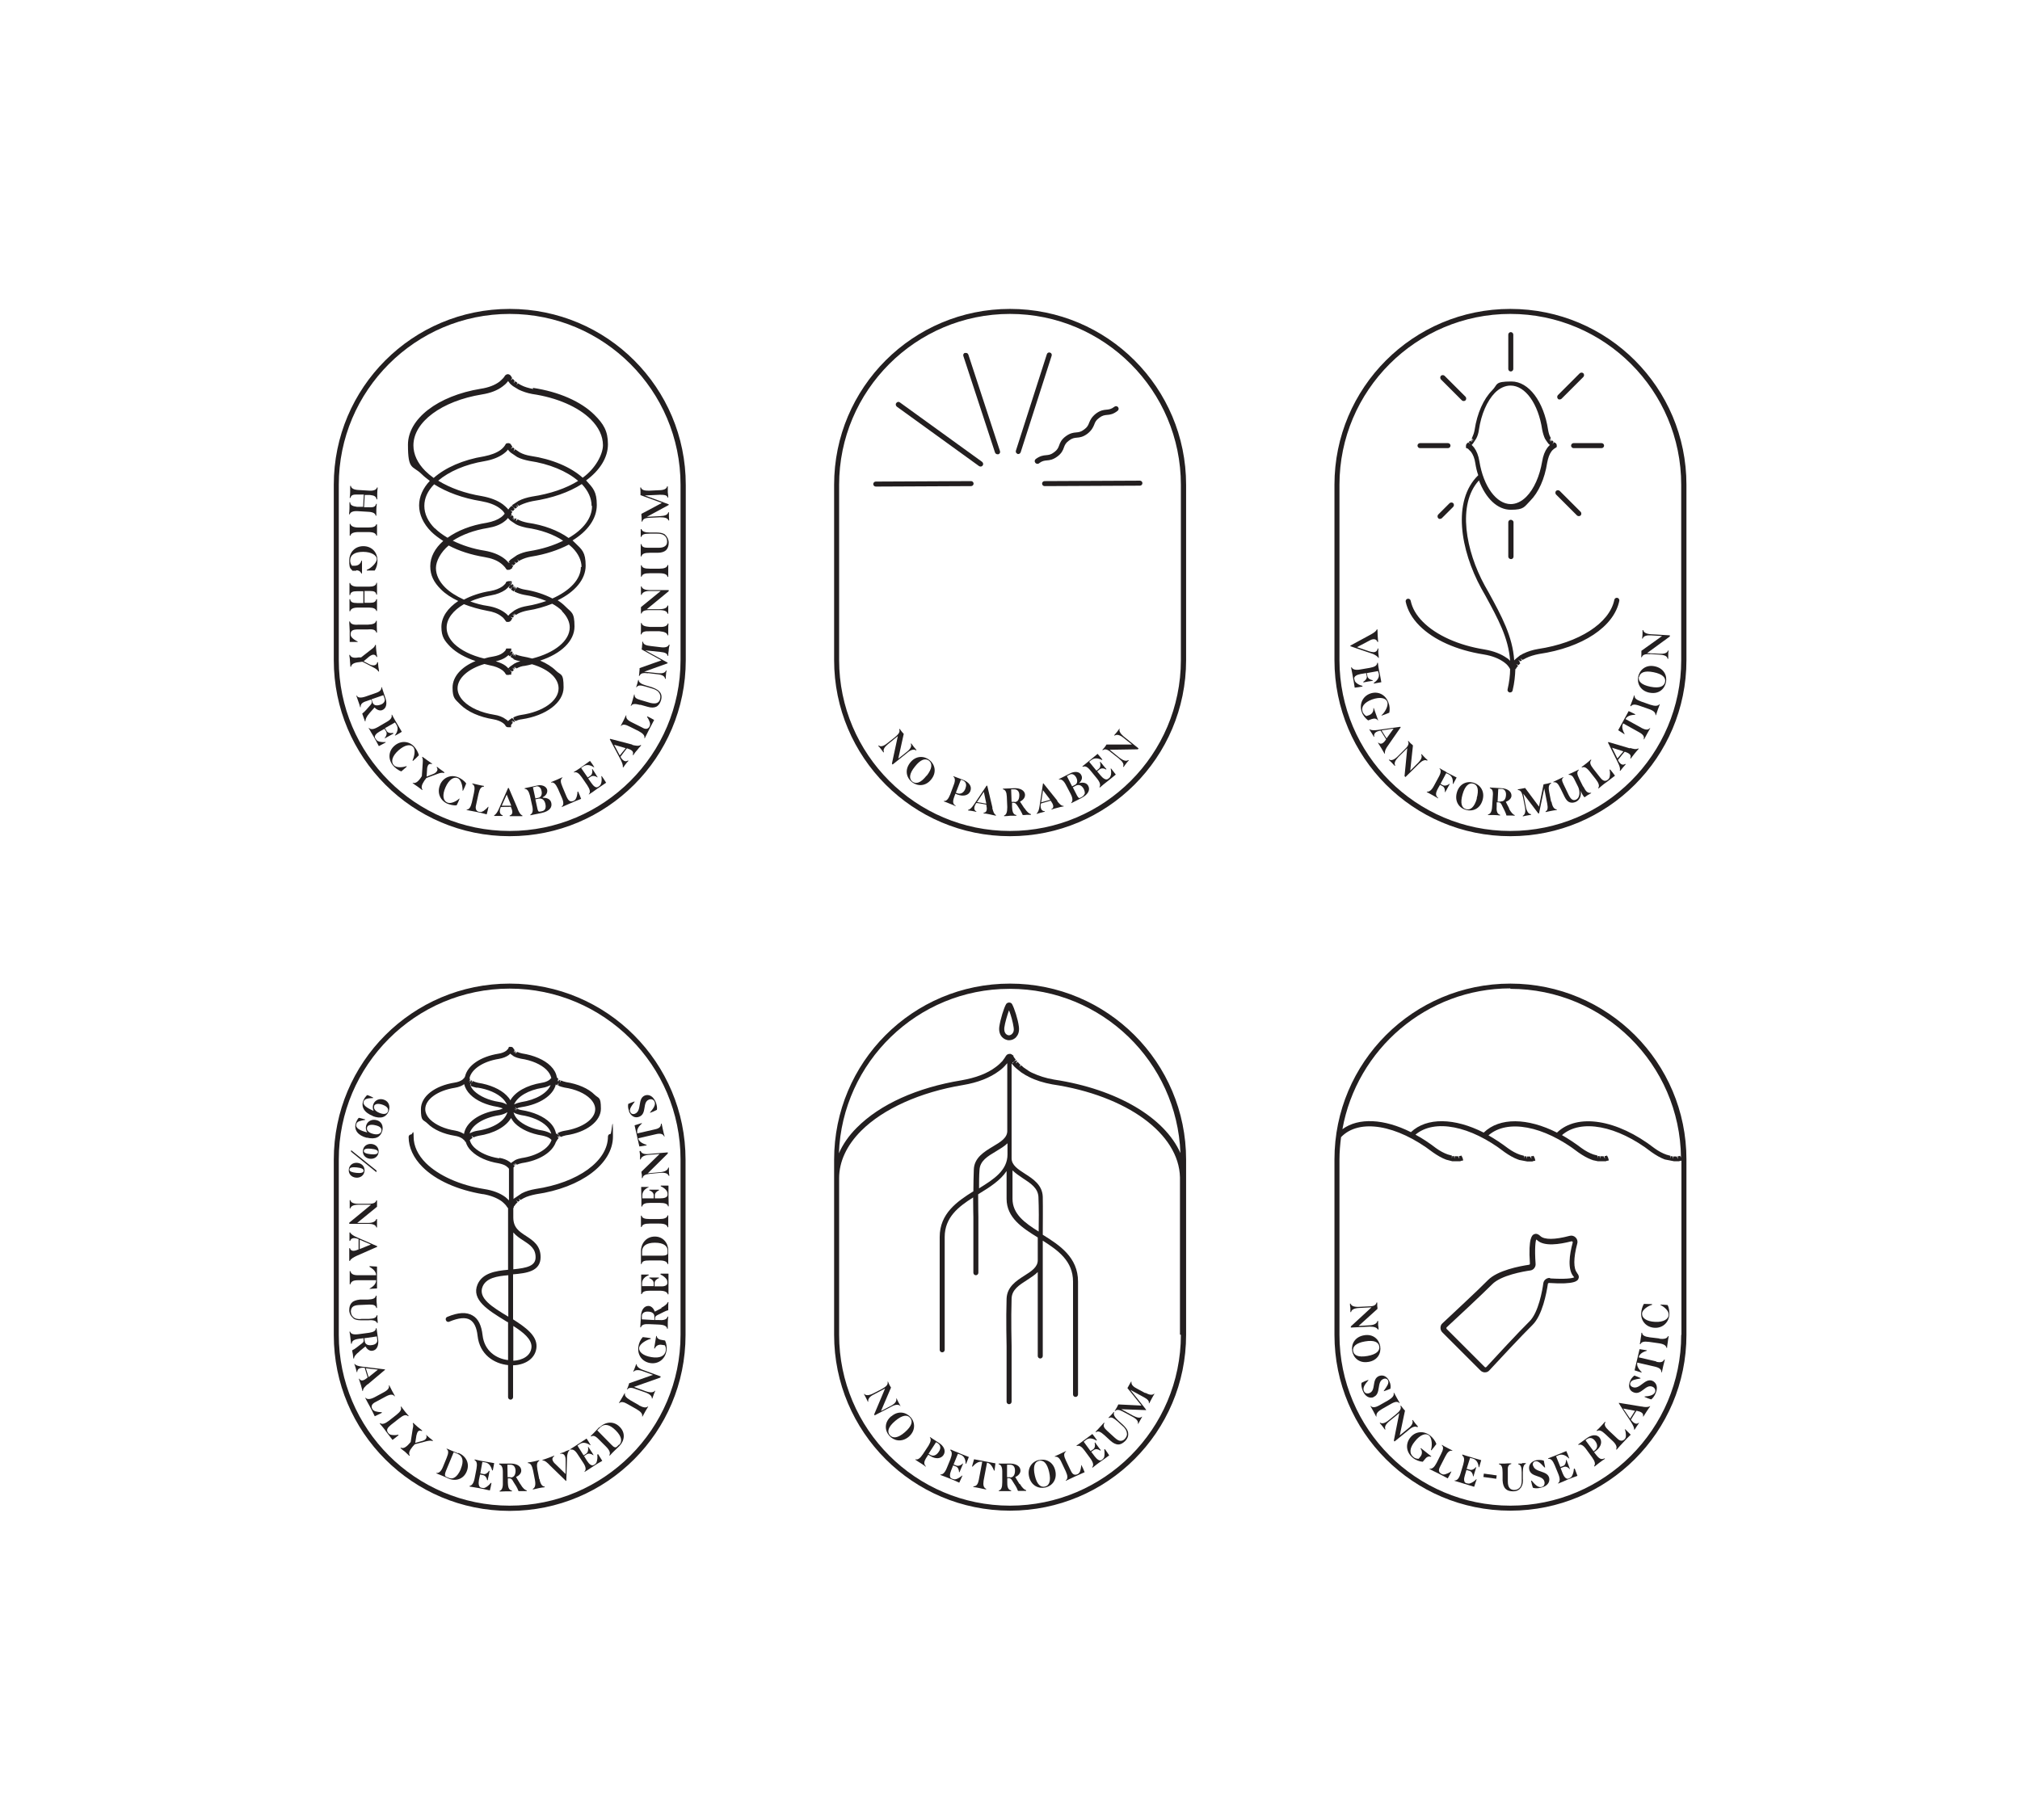 <svg viewBox="0 0 887.8 800" version="1.1" xmlns="http://www.w3.org/2000/svg" id="Layer_1">
  
  <defs>
    <style>
      .st0 {
        fill: #231f20;
      }
    </style>
  </defs>
  <g>
    <path d="M443.9,135.8c-42.7,0-77.3,34.6-77.3,77.3v77.1c0,42.7,34.6,77.4,77.3,77.4s77.4-34.6,77.4-77.4v-77.1c0-42.7-34.6-77.3-77.4-77.3ZM519,290.2c0,41.4-33.7,75.1-75.1,75.1s-75.1-33.7-75.1-75.1v-77.1c0-41.4,33.7-75.1,75.1-75.1s75.1,33.7,75.1,75.1v77.1Z" class="st0"></path>
    <path d="M456.6,203.7c1.4-1.1,2.4-1.2,3.5-1.3,1.3-.1,2.7-.3,4.6-1.7,1.9-1.4,2.5-2.8,2.9-4,.4-1.1.8-2,2.2-3,1.4-1.1,2.4-1.2,3.5-1.3,1.3-.1,2.7-.3,4.6-1.7,1.9-1.5,2.5-2.8,3-4,.4-1.1.8-2,2.2-3,1.4-1.1,2.4-1.2,3.5-1.3,1.3-.1,2.7-.3,4.6-1.8.5-.4.6-1.1.2-1.6-.4-.5-1.1-.6-1.6-.2-1.4,1.1-2.4,1.2-3.5,1.3-1.3.1-2.7.3-4.6,1.7-1.9,1.5-2.5,2.8-3,4-.4,1.1-.8,2-2.2,3-1.4,1.1-2.4,1.2-3.5,1.3-1.3.1-2.7.3-4.6,1.7-1.9,1.4-2.5,2.8-2.9,4-.4,1.1-.8,2-2.2,3-1.4,1.1-2.4,1.2-3.5,1.3-1.3.1-2.7.3-4.6,1.7-.5.4-.6,1.1-.2,1.6.2.3.6.5.9.5s.5,0,.7-.2Z" class="st0"></path>
    <path d="M427.9,212.6c0-.6-.5-1.1-1.1-1.1h0l-41.9.2c-.6,0-1.1.5-1.1,1.1s.5,1.1,1.1,1.1h0l41.9-.2c.6,0,1.1-.5,1.1-1.1Z" class="st0"></path>
    <path d="M458,212.6c0,.6.5,1.1,1.1,1.1h0l41.9-.2c.6,0,1.1-.5,1.1-1.1s-.5-1.1-1.1-1.1h0l-41.9.2c-.6,0-1.1.5-1.1,1.1Z" class="st0"></path>
    <path d="M430.3,204.9c.2.1.4.2.7.2.4,0,.7-.2.9-.5.4-.5.2-1.2-.3-1.6l-36.1-26.1c-.5-.4-1.2-.3-1.6.3-.4.5-.2,1.2.3,1.6l36.1,26.1Z" class="st0"></path>
    <path d="M424.1,155.1c-.6.2-.9.8-.7,1.4l13.9,42.4c.2.5.6.8,1.1.8s.2,0,.4,0c.6-.2.9-.8.7-1.4l-13.9-42.4c-.2-.6-.8-.9-1.4-.7Z" class="st0"></path>
    <path d="M447.2,199.6c.1,0,.2,0,.3,0,.5,0,.9-.3,1.1-.8l13.6-42.4c.2-.6-.1-1.2-.7-1.4-.6-.2-1.2.1-1.4.7l-13.6,42.4c-.2.6.1,1.2.7,1.4Z" class="st0"></path>
    <path d="M402.6,329.9l.2-.2c-.4-.5-.8-.9-1.2-1.4-.4-.5-.7-.9-1.1-1.5l-.2.2c.5,1-.2,2.3-1.6,3.4l-3.9,3.1,2.4-10.9c-.3-.3-.6-.6-.9-1-.3-.4-.6-.8-.9-1.2l-.2.2c.6,1.3-.7,2.5-1.9,3.5l-3.3,2.6c-1.7,1.4-3,1.7-3.8,1l-.2.2c.5.5.8.9,1.2,1.4.4.5.7.9,1.1,1.5l.2-.2c-.5-1,.2-2.2,1.8-3.5l4.3-3.5-2.6,12.1.3.4,6.6-5.3c1.4-1.2,2.8-1.6,3.7-.9Z" class="st0"></path>
    <path d="M408.5,334.1c-2.4-1.9-6-2-8.5,1.2-2.5,3.2-1.6,6.6.8,8.5,2.4,1.9,6,2,8.5-1.2,2.5-3.1,1.6-6.6-.8-8.5ZM407.2,341c-2.5,3.2-4.6,3.8-6.2,2.6-1.5-1.2-1.5-3.4,1.1-6.6,2.5-3.2,4.6-3.8,6.2-2.6,1.5,1.2,1.5,3.4-1,6.6Z" class="st0"></path>
    <path d="M426.5,347.6c.8-2.1-.9-3.9-3.3-4.8l-4.2-1.6v.2c.8.6.9,1.8.2,3.6l-1.6,4.3c-.8,2-1.7,3-2.8,2.8v.2c.9.3,1.7.6,2.6,1,.9.3,1.7.7,2.6,1.1v-.2c-1.3-.8-1.4-1.8-.5-4.2l.4-1.1.9.4c2.7,1,5,.3,5.7-1.6ZM424.3,346.7c-.7,1.8-2.1,2.6-3.6,2l-.6-.2,2.2-5.7c.2,0,.5.2.7.2,1.5.6,2,1.8,1.3,3.6Z" class="st0"></path>
    <path d="M436.2,355.1l-2.3-9.7h-.3s-5.5,8.2-5.5,8.2c-.9,1.3-1.7,2.3-2.6,2.4v.3c.4,0,1,.1,1.7.2.7.1,1.4.3,1.9.4v-.2c-1.3-.6-1.1-2.1,0-3.7h0c0-.1,4.4.7,4.4.7v.2c.4,1.8.3,3.3-1.2,3.4v.3c.8,0,1.7.2,2.7.4,1,.2,1.9.4,2.7.6v-.3c-.9-.5-1.3-1.9-1.6-3.2ZM429.4,352.6l3-4.5,1.1,5.2-4.1-.7Z" class="st0"></path>
    <path d="M450.2,355.3l-1.9-2.9c1.2-.6,2.2-1.6,2.2-2.9,0-2.1-2.3-3.1-4.7-3l-5,.2v.3c1.1.2,1.6,1.2,1.7,3.2l.2,4.6c0,2.2-.4,3.4-1.4,3.7v.3c.9,0,1.8-.1,2.7-.2.9,0,1.8,0,2.7,0v-.3c-1.7-.2-1.8-2.2-1.9-3.6v-1.8c0,0,.5,0,.5,0,1,0,1.3.5,2,1.5l1.2,1.9c.3.5.8,1.5,1,2,.6,0,1.1,0,1.8-.1.7,0,1.3,0,1.8,0v-.3c-.8-.2-1.7-.9-2.9-2.7ZM445.9,352.5h-1.3c0,0-.2-5.5-.2-5.5.4,0,1,0,1.4,0,1.3,0,2.2.9,2.2,2.5,0,1.8-.6,3-2,3.1Z" class="st0"></path>
    <path d="M464.8,352.1l-6.2-7.7h-.2c0,0-1.5,9.9-1.5,9.9-.2,1.5-.6,2.8-1.3,3.3v.2c.4-.1,1.1-.3,1.7-.5.7-.2,1.4-.3,1.9-.5v-.2c-1.6,0-2-1.4-1.8-3.3h0c0-.1,4.3-1.3,4.3-1.3h.1c1.1,1.6,1.7,3,.3,3.7v.2c.8-.3,1.8-.6,2.7-.8,1-.3,1.9-.5,2.7-.6v-.2c-1.2,0-2.1-1.2-2.9-2.2ZM457.6,352.7l.8-5.3,3.2,4.2-4,1.1Z" class="st0"></path>
    <path d="M474.2,344.3c1.2-1,1.7-2.4,1-3.6-.9-1.8-3.3-1.5-4.7-.8l-5.1,2.6v.2c1.1-.3,2.1.5,3,2.2l2.1,4c1,1.9,1.1,3.2.3,4v.2c.1,0,4.5-2.3,4.5-2.3,3.3-1.7,3.8-3.8,3-5.3-.6-1.2-2-1.8-4.2-1.2ZM468.9,341.2c.4-.2.8-.5,1.3-.7,1-.5,2.1,0,2.8,1.3.8,1.5.4,2.8-.5,3.2l-1.3.7-2.3-4.5ZM476.6,349.1c-.2.6-.7,1-1.4,1.4-.4.2-.8.4-1,.3-.2-.1-.5-.5-.8-1l-1.9-3.7,1.3-.7c1.4-.7,2.6-.2,3.5,1.4.4.8.6,1.7.4,2.3Z" class="st0"></path>
    <path d="M488.1,337.8c.3,1,.4,2.4,0,3.3-.2.6-.4.8-1.1,1.3-.9.7-2.2-.2-3.2-1.4l-1.6-1.9,1.1-.9c.7-.6,2-.5,2.8.1l.2-.2c-.4-.4-.9-1-1.4-1.6-.5-.6-.9-1.2-1.3-1.6l-.2.2c.4.9.3,2.2-.4,2.8l-1.1.9-3.2-3.9c.3-.3.6-.6,1-.8,1.3-1,2.8-.9,4.6,0l.2-.2c-.7-.9-1.4-1.7-2.1-2.5-1.8,1.5-3,2.5-4.1,3.4-.9.7-1.7,1.4-2.6,2.1l.2.2c1.1-.5,2.1,0,3.5,1.8l2.7,3.3c1.4,1.7,1.7,3,1.1,3.8l.2.2c1.2-1,2.2-1.9,3.3-2.7,1.1-.9,2.3-1.8,3.7-3-.7-.9-1.4-1.8-2.1-2.7l-.2.2Z" class="st0"></path>
    <path d="M492.2,320.5l-.2-.2c-.4.5-.7,1-1.1,1.5-.4.5-.8.9-1.2,1.4l.2.2c.9-.7,2.3-.3,3.7.8l3.9,3.1h-11.2c-.2.4-.5.8-.8,1.2-.3.4-.6.7-1,1.1l.2.2c1.1-.9,2.6,0,3.8,1.1l3.3,2.6c1.7,1.4,2.3,2.5,1.8,3.5l.2.2c.4-.6.7-1,1.1-1.5.4-.5.7-.9,1.2-1.4l-.2-.2c-.9.7-2.2.3-3.9-1l-4.3-3.5,12.4-.2.3-.4-6.6-5.3c-1.4-1.2-2.1-2.4-1.7-3.4Z" class="st0"></path>
  </g>
  <g>
    <path d="M521.3,517.7v-7.9c0-42.7-34.6-77.4-77.4-77.4s-77.3,34.6-77.3,77.4v8.2s0,0,0,.1,0,0,0,0v68.7c0,42.7,34.6,77.3,77.3,77.3s77.4-34.6,77.4-77.3v-68.7s0,0,0,0c0-.1,0-.3,0-.4ZM443.9,434.7c40.4,0,73.4,32.1,74.9,72.2-6.9-15.6-27.8-28.1-55.5-32.3-3.7-.6-6.9-1.7-9.7-3-.2-.1-.4-.2-.6-.3-.2-.1-.5-.3-.7-.4l-2.2-1.5c-.2-.1-.3-.2-.5-.4l-.8-.7-.8.8.5-1c-.5-.4-.9-.9-1.2-1.3l-.9.7.6-1.1-.3-.3-1,.6.7-.9c-.1-.2-.2-.3-.4-.5-.2-.3-.4-.6-.6-.9v-.4s-.4-.2-.4-.2c-.3-.3-.8-.6-1.3-.5-.7,0-1.2.3-1.6.9-.3.6-.8,1.2-1.3,1.9,0,0-.1.2-.2.3-.9,1-1.9,1.9-3,2.7-3.7,2.8-8.7,4.7-15,5.8-19.5,3.2-35.8,10.5-46.1,20.9-3.5,3.5-6.1,7.3-7.8,11.2,1.5-40.1,34.5-72.3,74.9-72.3ZM445.7,466.6l-.7.9v-.4l.7-.5ZM445,514.5c1.3,1.3,3,2.4,4.6,3.5,3.4,2.2,6.6,4.3,6.8,8.2.2,4.9.2,10.9.1,15.2-6.1-3.8-11.5-7.7-11.5-14.4v-12.6ZM519,586.8c0,41.4-33.7,75.1-75.1,75.1s-75.1-33.7-75.1-75.1v-68.9c0-7.2,3.3-14.4,9.7-20.8,9.7-9.7,26-17,44.7-20.1,6.6-1.1,11.9-3.2,15.9-6.2,1.3-.9,2.4-2,3.3-3.1.1-.1.2-.2.3-.3v29.8c0,3-2.9,4.8-6.3,6.8-3.8,2.3-8.2,4.9-8.4,10.1-.1,3-.2,6.4-.2,9.6-7.2,4.5-14.8,9.8-14.8,20.1v49.6c0,.6.5,1.1,1.1,1.1s1.1-.5,1.1-1.1v-49.6c0-8.6,6-13.3,12.5-17.4,0,4.8.1,8.6.1,8.7v24.4c0,.6.5,1.1,1.1,1.1s1.1-.5,1.1-1.1v-24.5c0,0-.1-4.6-.1-10,.2,0,.3-.2.5-.3,4.6-2.8,9.3-5.8,12-9.9v12.2c0,8.3,6.9,12.8,13.7,17,0,1.8,0,2.9,0,3v6.9c0,0,0,0,0,.1,0,3-2.7,4.8-5.9,6.8-3.6,2.3-7.6,4.9-7.8,10.1-.3,8.8,0,20.9,0,20.9v24.4c0,.6.5,1.1,1.1,1.1s1.1-.5,1.1-1.1v-24.5c0-.1-.3-12.1,0-20.8.1-4,3.4-6,6.8-8.2,1.7-1.1,3.4-2.2,4.7-3.5v36.9c0,.6.5,1.1,1.1,1.1s1.1-.5,1.1-1.1v-49.1s0-.6,0-1.6c6.8,4.3,13.3,9,13.3,18v49.6c0,.6.5,1.1,1.1,1.1s1.1-.5,1.1-1.1v-49.6c0-10.7-8.1-16-15.5-20.6,0-4.3.1-11.2,0-16.7-.2-5.2-4.2-7.8-7.8-10.1-3.1-2-5.9-3.8-5.9-6.8v-41.7l.6.7c.4.5.9,1,1.5,1.5l1.1.9c.2.1.4.3.5.4.2.1.4.3.5.4l1.9,1.2c.2.1.5.3.8.4.2.1.5.3.7.4,2.9,1.5,6.4,2.6,10.3,3.3,32.8,4.9,55.7,21.7,56.1,40.9v69.1ZM442.8,502.4v5.1c0,7-6,10.9-12.5,14.9,0-2.7,0-5.6.2-8.1.2-4,3.6-6,7.3-8.2,1.8-1.1,3.7-2.2,5.1-3.6Z" class="st0"></path>
    <path d="M443.5,457.3c1.2,0,2.4-.5,3.2-1.5.7-.8,1.4-2.2,1.1-4.5-.4-3.2-2-8.1-3-9.9-.5-.9-2-.9-2.6,0-1,1.7-2.5,6.6-3,9.9-.3,2.2.4,3.7,1.1,4.5.8.9,2,1.5,3.2,1.5ZM442.8,442.7h0s0,0,0,0h0ZM443.5,444.2c.8,2,1.7,5.2,2,7.5.2,1.2,0,2.1-.6,2.7-.6.7-1.8,1.2-2.9,0-.5-.6-.7-1.5-.6-2.6.3-2.3,1.3-5.5,2-7.5Z" class="st0"></path>
    <path d="M395.6,618.2h.2c-.3-.7-.6-1.2-.9-1.7-.3-.5-.5-1.1-.8-1.7h-.2c.3,1.2-.6,2.3-2.3,3.2l-4.4,2.3,4.4-10.3c-.2-.3-.4-.7-.7-1.2-.2-.4-.4-.9-.6-1.4h-.2c.4,1.5-1.1,2.4-2.5,3.2l-3.7,1.9c-1.9,1-3.3,1.1-4,.3h-.2c.4.7.6,1.2.9,1.7.3.5.5,1.1.8,1.7h.2c-.2-1.2.6-2.3,2.5-3.2l4.9-2.6-4.8,11.4.2.4,7.5-3.9c1.6-.9,3.1-1,3.8-.2Z" class="st0"></path>
    <path d="M391.7,622.6c-3.1,2.6-2.9,6.2-.9,8.5s5.5,3.1,8.6.5c3-2.6,2.9-6.2.9-8.5-2-2.3-5.5-3.1-8.5-.5ZM397.7,629.6c-3.1,2.7-5.3,2.8-6.6,1.3-1.3-1.5-.8-3.6,2.4-6.3,3.1-2.6,5.3-2.8,6.5-1.3,1.3,1.5.8,3.6-2.3,6.3Z" class="st0"></path>
    <path d="M412.5,634.2l-3.8-2.5v.2c.6.8.4,1.9-.6,3.6l-2.5,3.8c-1.2,1.8-2.3,2.6-3.3,2.2v.2c.7.5,1.5,1,2.3,1.5.8.5,1.6,1,2.3,1.6v-.2c-1-1.1-.9-2.1.5-4.2l.6-.9.8.5c2.4,1.6,4.8,1.3,5.9-.4,1.2-1.9,0-4.1-2.2-5.4ZM412.6,638.2c-1.1,1.7-2.6,2.2-4,1.2l-.5-.3,3.3-5.1c.2.1.5.3.7.4,1.3.9,1.6,2.2.5,3.8Z" class="st0"></path>
    <path d="M417.7,637.4v.2c.8.7.8,1.8,0,3.9l-1.6,3.9c-.8,2-1.8,2.9-2.8,2.8v.2c1.4.5,2.6,1,3.9,1.5,1.3.5,2.7,1.1,4.4,1.9.5-1,.9-2.1,1.4-3.1h-.2c-.8.7-1.9,1.4-2.8,1.6-.6.1-.9,0-1.7-.3-1.1-.4-.9-2-.3-3.5l.9-2.3,1.3.5c.9.4,1.3,1.5,1.3,2.5h.2c.2-.5.5-1.2.8-1.9.3-.7.6-1.4.8-1.9h-.2c-.6.7-1.8,1.2-2.7.9l-1.3-.5,1.9-4.7c.4.1.8.3,1.2.4,1.5.6,2.2,2,2.2,4h.2c.4-.9.8-2,1.2-3-2.2-.9-3.7-1.4-4.9-2-1.1-.4-2-.8-3.1-1.3Z" class="st0"></path>
    <path d="M427.3,644.7h.2c1-1.1,2.4-2.4,4.2-2.1h0l-1.5,7.9c-.4,2.1-1.1,2.9-2.4,2.9v.3c.9.1,1.9.3,2.8.5.9.2,1.9.4,2.8.6v-.3c-1.1-.5-1.4-1.6-1.1-3.6l1.5-7.9h0c1.7.3,2.5,2.1,3.1,3.5h.2s.4-3.2.4-3.2l-9.4-1.8-.9,3.2Z" class="st0"></path>
    <path d="M448,652.3l-1.8-3c1.3-.5,2.3-1.6,2.3-2.8,0-2.1-2.2-3.1-4.6-3.1h-5v.3c1.1.2,1.6,1.3,1.6,3.3v4.6c0,2.2-.4,3.4-1.5,3.6v.3c.9,0,1.8,0,2.7,0,.9,0,1.8,0,2.7,0v-.3c-1.7-.3-1.7-2.3-1.7-3.6v-1.8s.6,0,.6,0c1,0,1.3.6,1.9,1.6l1.2,1.9c.3.5.8,1.5,1,2.1.6,0,1.1,0,1.8,0,.7,0,1.3,0,1.8,0v-.3c-.8-.2-1.7-1-2.8-2.8ZM443.9,649.4h-1.3s0-5.5,0-5.5c.4,0,1,0,1.4,0,1.3,0,2.1.9,2.1,2.6,0,1.8-.7,3-2.1,3Z" class="st0"></path>
    <path d="M456.6,641.8c-3,.7-5.2,3.5-4.3,7.4.9,3.9,4.2,5.4,7.2,4.7s5.2-3.5,4.3-7.4c-.9-3.9-4.2-5.4-7.2-4.6ZM459.3,653.5c-1.9.5-3.6-.9-4.5-4.9-.9-4,0-6,1.8-6.4,1.9-.5,3.6.9,4.5,4.9.9,4,0,6-1.8,6.4Z" class="st0"></path>
    <path d="M475.2,644c0,1-.3,2.2-.5,2.8-.3.7-.6,1-1.2,1.3-1.8.8-2.5-.8-3-1.8l-2-4.2c-1-2.1-1.1-3.2,0-4v-.2c-.9.4-1.6.8-2.5,1.2-.8.4-1.6.7-2.4,1.1v.2c1.2-.2,2.1.5,3,2.6l1.8,3.8c.9,2,1,3.3,0,4v.2c1.5-.7,2.7-1.3,4-1.9,1.4-.6,2.7-1.2,4.3-1.9-.4-1.1-.9-2.1-1.4-3.1h-.2Z" class="st0"></path>
    <path d="M485.3,637.2c.2,1.1.2,2.4,0,3.3-.2.5-.4.8-1.1,1.3-.9.7-2.1-.3-3.1-1.6l-1.5-2,1.2-.8c.8-.6,2-.3,2.8.3l.2-.2c-.4-.5-.8-1.1-1.3-1.7-.4-.6-.9-1.2-1.2-1.7l-.2.2c.3,1,.2,2.2-.6,2.8l-1.2.8-3-4.1c.3-.3.7-.5,1-.8,1.3-1,2.9-.8,4.6.3l.2-.2c-.6-.9-1.3-1.8-2-2.7-1.9,1.4-3.2,2.4-4.3,3.2-.9.7-1.8,1.3-2.7,1.9l.2.2c1.1-.4,2.1.2,3.4,2l2.5,3.4c1.3,1.8,1.6,3.1.8,3.9l.2.2c1.2-1,2.3-1.8,3.4-2.6,1.2-.8,2.4-1.7,3.9-2.8-.6-1-1.3-1.9-1.9-2.8l-.2.2Z" class="st0"></path>
    <path d="M493.5,626.3l-2.1-1.9c-1.6-1.5-2.2-2.7-1.7-3.5l-.2-.2c-.3.4-.7.9-1.1,1.3-.4.4-.8.8-1.2,1.2l.2.2c.9-.6,1.8-.2,3.7,1.4l2.3,2.1c.5.4,1.5,1.4,1.8,2.7.3,1.1,0,2-.8,2.9-.6.7-1.3.9-1.9.9-.8,0-1.6-.5-2.6-1.4l-3.4-3.1c-1.3-1.2-1.8-2.1-1.1-3.3l-.2-.2c-.6.7-1.2,1.4-1.9,2.1-.6.7-1.2,1.3-1.8,1.9l.2.2c1-.7,2-.2,3.8,1.4l2.5,2.3c1.2,1.1,2.4,1.7,3.5,1.7,1.1,0,2.1-.6,3.1-1.6,1.2-1.3,1.4-2.5,1.2-3.7-.3-1.5-1.6-2.7-2.2-3.3Z" class="st0"></path>
    <path d="M503.5,612.5l-3.7-2c-1.4-.7-2.8-1.7-2.5-3.1h-.2c-.2.4-.5.9-.8,1.4s-.5,1-.8,1.4l6.2,7.7-10.2-.5c-.2.4-.4.9-.7,1.4-.3.5-.6,1-.9,1.5h.2c1-1,2.4-.3,3.9.5l3.7,2c1.9,1,2.7,2.1,2.4,3.1h.2c.3-.5.5-1,.8-1.5.3-.5.6-1,.9-1.6h-.2c-.7.7-2,.5-3.9-.5l-5.1-2.8,10.9.4v-.2c.1,0-6.9-8.7-6.9-8.7l5.9,3.2c1.7.9,2.5,1.8,2.2,2.7h.2c.3-.5.6-1.2,1-1.9.4-.7.8-1.5,1.3-2.3h-.2c-.7.7-2,.6-3.9-.5Z" class="st0"></path>
  </g>
  <g>
    <path d="M664,228.5h0c-.6,0-1.1.5-1.1,1.1v15.1c0,.6.6,1.1,1.2,1.1h0c.6,0,1.1-.5,1.1-1.1v-15.1c0-.6-.6-1.1-1.2-1.1Z" class="st0"></path>
    <path d="M664,163.3c.6,0,1.1-.5,1.1-1.1v-15.1c0-.6-.5-1.1-1.1-1.1s-1.1.5-1.1,1.1v15.1c0,.6.5,1.1,1.1,1.1Z" class="st0"></path>
    <path d="M637.1,221.2l-5,5c-.4.4-.4,1.2,0,1.6s.5.3.8.3.6-.1.8-.3l5-5c.4-.4.4-1.2,0-1.6s-1.2-.4-1.6,0Z" class="st0"></path>
    <path d="M685.5,175.6c.3,0,.6-.1.8-.3l9.6-9.6c.4-.4.4-1.2,0-1.6s-1.2-.4-1.6,0l-9.6,9.6c-.4.4-.4,1.2,0,1.6s.5.3.8.3Z" class="st0"></path>
    <path d="M690.5,195.9c0,.6.5,1.1,1.1,1.1h12.3c.6,0,1.1-.5,1.1-1.1s-.5-1.1-1.1-1.1h-12.3c-.6,0-1.1.5-1.1,1.1Z" class="st0"></path>
    <path d="M683.9,215.8c-.4.4-.4,1.2,0,1.6l9.2,9.2c.2.2.5.3.8.3s.6-.1.8-.3c.4-.4.4-1.2,0-1.6l-9.2-9.2c-.4-.4-1.2-.4-1.6,0Z" class="st0"></path>
    <path d="M642.5,176c.2.2.5.3.8.3s.6-.1.8-.3c.4-.4.4-1.2,0-1.6l-9.2-9.2c-.4-.4-1.2-.4-1.6,0s-.4,1.2,0,1.6l9.2,9.2Z" class="st0"></path>
    <path d="M624.1,197h12.3c.6,0,1.1-.5,1.1-1.1s-.5-1.1-1.1-1.1h-12.3c-.6,0-1.1.5-1.1,1.1s.5,1.1,1.1,1.1Z" class="st0"></path>
    <path d="M667.8,291.2l.2-.2-.7-.9,1,.6.6-.4-.7-.9,1,.7c.1,0,.2-.2.4-.2l1.1-.6c1.6-.8,3.6-1.4,5.7-1.8,19.1-2.8,33-12,35.3-23.4.1-.6-.3-1.2-.9-1.3-.6-.1-1.2.3-1.3.9-2.1,10.3-15.6,18.9-33.5,21.6-2.4.4-4.6,1.1-6.4,2-.2,0-.3.2-.4.2-.2,0-.3.2-.5.3l-.4.2c-.2,0-.3.2-.6.4l-1.6,1.3c-.2.2-.4.4-.6.6-.7-10.5-5.5-19.4-11.2-29.8l-1.8-3.2c-8.2-15-12.2-35.5-2.5-46.1,3,7.9,8.1,12.9,14,12.9s5.9-1.3,8.5-3.9c3.7-3.7,6.4-9.7,7.5-16.8.4-2.1,1-3.8,1.9-5,.3-.4.6-.7,1-1,.2-.2.4-.3.6-.4l.7-.5v-.6c0-.5-.2-.9-.4-1l-.3-.3h-.2c0,0-.2-.1-.3-.2l-.7.9.5-1.1c-.1-.1-.3-.2-.6-.6l-.9.6.7-.9-.9.7.7-1-.9.6.7-1-.2-.4c-.5-.9-.8-2-1-3.2-1.9-12.5-8.5-21.3-16.1-21.3s-5.9,1.3-8.5,3.9c-3.8,3.8-6.6,10.1-7.7,17.4-.2,1.2-.6,2.3-1.1,3.4l-.2.4,1,.6-1.1-.3.9.6-1.1-.4.9.7-1.1-.5.8.8-1-.5c-.1.1-.3.3-.6.5l.7.9-.9-.7c0,0-.2.1-.4.3-.4.3-.6.7-.6,1.2v.9c.1,0,.7.3.7.3.2,0,.3.2.6.5.3.3.6.6.9.9.9,1.2,1.6,2.9,1.9,5,.3,1.9.7,3.7,1.3,5.3-11.6,11.3-7.8,33,1.3,49.7l1.8,3.2c5.5,10.1,10.2,18.6,10.9,28.7-.4-.4-.8-.9-1.4-1.2-2.5-1.8-5.8-3.1-9.9-3.8-11.3-1.8-21.1-6.2-27-12.1-2.9-2.9-4.7-6-5.4-9.3-.1-.6-.7-1-1.3-.9-.6.1-1,.7-.9,1.3.8,3.7,2.8,7.3,6.1,10.6,6.2,6.2,16.2,10.7,28.2,12.6,3.7.6,6.7,1.8,8.9,3.4.7.5,1.3,1,1.9,1.8.3.4.6.8.7,1.1,0,0,0,0,.1.1,0,2.8-.4,5.8-1.1,8.9-.2.6.2,1.2.8,1.4,0,0,.2,0,.3,0,.5,0,1-.3,1.1-.9.8-3.3,1.1-6.4,1.2-9.3.1-.1.3-.2.4-.4,0-.2.2-.3.3-.5l.5-.6-.8-.8,1,.5c.2-.2.4-.5.8-.8ZM647.9,196.8c-.3-.4-.7-.8-1.1-1.2h0c.2-.2.4-.4.7-.8l1.3-2c.6-1.1,1-2.4,1.2-3.9h0c1-6.8,3.6-12.7,7-16.2,2.1-2.1,4.5-3.2,6.9-3.2,6.5,0,12.2,8,13.9,19.4.3,1.5.7,2.8,1.2,3.9l.5.8,1,1.4c.2.2.4.4.7.6-.4.4-.8.8-1.1,1.2-1.1,1.5-1.9,3.5-2.3,6-1.1,6.5-3.6,12.2-7,15.6-2.1,2.1-4.5,3.2-6.8,3.2-6.3,0-12-7.7-13.8-18.8-.4-2.5-1.2-4.5-2.3-6Z" class="st0"></path>
    <path d="M663.8,135.8c-42.7,0-77.3,34.6-77.3,77.3v77.1c0,42.7,34.6,77.4,77.3,77.4s77.4-34.6,77.4-77.4v-77.1c0-42.7-34.6-77.3-77.4-77.3ZM738.9,290.2c0,41.4-33.7,75.1-75.1,75.1s-75.1-33.7-75.1-75.1v-77.1c0-41.4,33.7-75.1,75.1-75.1s75.1,33.7,75.1,75.1v77.1Z" class="st0"></path>
    <path d="M605.7,289.2h.3c0-.4-.1-1.1-.2-1.9s0-1.6,0-2.2h-.3c-.2,1.1-.8,1.5-1.6,1.6-.7,0-1.6-.2-1.9-.3l-5.6-1.9,5.5-2.9c.7-.4,1.3-.6,1.9-.6.7,0,1.3.3,1.6,1.2h.3c0-.8-.2-1.8-.2-2.7s-.1-2-.1-2.8h-.3c-.3.9-1.6,1.7-3.3,2.6l-8.3,4.5v.3s9.4,3.2,9.4,3.2c1.5.5,2.6,1.3,3,2Z" class="st0"></path>
    <path d="M598.8,301.5c-1.1-.2-2.2-.8-2.9-1.5-.4-.4-.5-.7-.7-1.6-.2-1.1,1.2-1.8,2.8-2.1l2.4-.4.3,1.4c.2.9-.6,1.9-1.5,2.4v.3c.6-.1,1.4-.3,2.1-.4.7-.1,1.5-.2,2-.3v-.3c-1.1-.1-2.1-.8-2.3-1.7l-.3-1.4,5-.9c0,.4.2.8.3,1.2.3,1.6-.6,2.9-2.2,4v.3c1.1-.2,2.2-.4,3.3-.6-.4-2.3-.7-3.9-1-5.2-.2-1.1-.4-2.1-.5-3.3h-.3c-.1,1.2-1.1,1.8-3.3,2.2l-4.1.7c-2.1.4-3.4,0-3.8-.9h-.3c.3,1.6.6,2.9.8,4.2.3,1.4.5,2.9.8,4.7,1.1-.1,2.3-.3,3.4-.5v-.3Z" class="st0"></path>
    <path d="M605.5,316.7h.2c0,0-1.9-5.4-1.9-5.4h-.2c.2,1.3-.5,2.6-1.9,3.1l-1.2.4c-.7-.4-1.3-1.1-1.6-1.8-.8-2.3.7-4.2,4.1-5.5,3.7-1.3,6.1-.6,6.7,1,.7,1.8-1.2,4.9-2.5,5.9v.2c1.2-.4,2.3-.8,3.4-1.3.3-1.4.2-3.1-.4-4.5-1.3-3.5-4.6-5.1-8-3.9-3.3,1.2-4.9,4.6-3.7,8.1.5,1.5,1.6,2.8,2.8,3.7l1.6-.6c1.2-.4,2.1-.2,2.6.5Z" class="st0"></path>
    <path d="M615.5,319.7v-.2c-.1,0-10,1.4-10,1.4-1.5.2-2.8.2-3.5-.3h-.2c.2.4.6,1,1,1.6.4.6.7,1.2,1,1.7h.2c-.4-1.6.8-2.4,2.7-2.7h.1s2.4,3.8,2.4,3.8h0c-1.1,1.7-2.2,2.5-3.4,1.5h-.2c.5.8,1,1.6,1.5,2.4.5.8,1,1.7,1.4,2.4h.2c-.2-1.2.5-2.4,1.3-3.5l5.7-8.2ZM607.2,321.1l5.3-.8-3.1,4.3-2.2-3.5Z" class="st0"></path>
    <path d="M627.4,334.1c-.5-.4-.9-.8-1.3-1.2s-.8-.9-1.3-1.4l-.2.2c.6,1,0,2.3-1.3,3.6l-3.5,3.5,1.2-11.1c-.3-.3-.6-.6-1-.9-.3-.3-.7-.7-1-1.1l-.2.2c.8,1.2-.4,2.6-1.5,3.6l-3,3c-1.5,1.5-2.8,2-3.7,1.4l-.2.2c.5.4.9.8,1.3,1.2s.8.9,1.3,1.4l.2-.2c-.6-1,0-2.2,1.4-3.7l3.9-3.9-1.2,12.3.4.4,6-5.9c1.3-1.3,2.6-1.9,3.5-1.3l.2-.2Z" class="st0"></path>
    <path d="M635.6,339.3c-1-.5-1.9-1-2.9-1.6v.2c.7.7.7,1.8-.5,3.9l-2,3.7c-1,1.9-2.1,2.7-3.1,2.5v.2c.8.4,1.6.9,2.4,1.3.8.5,1.7.9,2.6,1.5v-.2c-1.2-1-1.3-2-.1-4.2l.9-1.6,1.1.6c.8.4,1.2,1.6,1,2.6h.2c.3-.4.6-1.1,1-1.8.4-.7.7-1.3,1-1.8h-.2c-.7.6-1.9,1-2.8.6l-1.1-.6,2.5-4.7c.4.2.8.3,1.1.5,1.5.8,2,2.2,1.8,4.2h.2c.5-.9,1-1.8,1.5-2.8-2.1-1.1-3.5-1.8-4.7-2.4Z" class="st0"></path>
    <path d="M647.7,344.1c-3-.9-6.3.4-7.4,4.3-1.1,3.9,1,6.8,3.9,7.6,3,.9,6.3-.4,7.4-4.3,1.1-3.8-1-6.7-3.9-7.6ZM649.1,351c-1.1,3.9-2.9,5.3-4.8,4.7-1.9-.5-2.6-2.6-1.5-6.5,1.1-3.9,2.9-5.2,4.7-4.7,1.9.5,2.6,2.6,1.5,6.5Z" class="st0"></path>
    <path d="M663.4,355.6l-1.6-3.1c1.3-.5,2.4-1.4,2.5-2.6.1-2.1-2-3.3-4.4-3.4l-5.1-.3v.3c1.1.3,1.5,1.4,1.3,3.4l-.3,4.6c-.1,2.2-.7,3.4-1.8,3.5v.3c.9,0,1.8,0,2.7,0,.9,0,1.8.1,2.6.2v-.3c-1.6-.4-1.6-2.4-1.5-3.7v-1.8c0,0,.7,0,.7,0,1,0,1.3.6,1.8,1.7l1,2c.3.6.7,1.6.8,2.1.6,0,1.1,0,1.8,0,.6,0,1.3,0,1.8.1v-.3c-.7-.2-1.6-1.1-2.6-3ZM659.5,352.4h-1.3c0,0,.3-5.6.3-5.6.4,0,1,0,1.4,0,1.3,0,2.1,1.1,2,2.7-.1,1.8-.9,2.9-2.3,2.8Z" class="st0"></path>
    <path d="M681.7,352.4l-.8-4.1c-.3-1.5-.5-3.3.8-3.9v-.3c-.6.1-1.2.3-1.7.4s-1.1.2-1.6.3l-2,9.8-6.1-8.2c-.4.1-1,.2-1.5.3-.6.1-1.2.2-1.7.3v.3c1.5,0,1.9,1.6,2.3,3.3l.8,4.1c.4,2.1.1,3.4-.9,3.9v.3c.7-.2,1.2-.3,1.8-.4.6-.1,1.1-.2,1.8-.3v-.3c-1.1,0-1.9-1.2-2.3-3.3l-1.1-5.7,6.6,8.7h.3s2.3-11,2.3-11l1.3,6.6c.4,2,.2,3.1-.7,3.5v.3c.7-.2,1.5-.3,2.3-.5.8-.2,1.7-.3,2.6-.4v-.3c-1.1,0-1.9-1.1-2.3-3.3Z" class="st0"></path>
    <path d="M695.8,345.8l-1.7-3.4c-1.1-2.2-1.1-3.1-.2-3.9v-.2c-.9.4-1.6.8-2.3,1.1-.8.4-1.5.7-2.2,1v.2c1.1,0,1.8.5,2.4,1.7l1.8,3.6c.8,1.7,1,4.7-.9,5.6-.6.3-1.2.3-1.7,0-.5-.3-1-.9-1.6-2.1l-2.3-4.8c-.7-1.5-.8-2.2,0-2.8v-.2c-.7.3-1.4.7-2.3,1.1-.6.3-1.5.7-2.1,1v.2c1.3-.2,2,.4,3.1,2.6l1.8,3.7c.7,1.4,1.4,2.2,2.3,2.5.9.3,1.7.2,2.7-.2,2.1-1,2.4-3.2,2.1-4.9.1.3.3.7.4.9.4.9.9,1.6,1.3,2,.8-.6,1.9-1.3,2.9-1.8v-.2c-1.7.3-2.4-.8-3.4-2.7Z" class="st0"></path>
    <path d="M707.4,338.4c.3,1,.2,2.2.1,2.9-.1.7-.4,1.1-.9,1.5-1.5,1.2-2.7-.2-3.4-1.1l-2.9-3.7c-1.4-1.8-1.8-2.9-.9-3.9l-.2-.2c-.6.6-1.3,1.1-2,1.7-.7.5-1.4,1.1-2.1,1.6l.2.2c1-.5,2,0,3.5,1.9l2.6,3.3c1.3,1.7,1.7,3,1,3.8l.2.2c1.2-1,2.2-1.9,3.4-2.7,1.2-.9,2.4-1.8,3.8-2.9-.7-.9-1.3-1.8-2.1-2.7h-.2Z" class="st0"></path>
    <path d="M716.4,329l-9.5-2.8-.2.2,4.4,8.9c.7,1.4,1.1,2.6.8,3.4l.2.2c.2-.3.6-.8,1.1-1.4s1-1.1,1.3-1.5l-.2-.2c-1.2.9-2.4,0-3.2-1.7h0c0-.1,2.9-3.6,2.9-3.6h.2c1.8.6,3,1.4,2.3,2.8l.2.2c.5-.6,1.1-1.4,1.7-2.2s1.3-1.5,1.8-2.1l-.2-.2c-.9.6-2.3.2-3.6-.2ZM710.9,333.5l-2.4-4.8,5,1.6-2.7,3.2Z" class="st0"></path>
    <path d="M721.5,320l-7.1-3.9h0c.9-1.6,2.7-1.8,4.3-1.9v-.2c.1,0-2.9-1.4-2.9-1.4l-4.6,8.4,2.8,1.8v-.2c-.7-1.3-1.5-3-.6-4.6h0s7,3.9,7,3.9c1.8,1,2.4,1.9,2,3.1h.2c.4-.8.9-1.6,1.3-2.4.5-.8.9-1.7,1.4-2.5h-.2c-.8.9-1.9.8-3.7-.1Z" class="st0"></path>
    <path d="M716.8,310.5c.6-.9,1.7-1,3.9-.2l4,1.4c2.1.7,3,1.6,2.9,2.7h.2c.3-.8.5-1.6.8-2.4.3-.8.6-1.6.9-2.4h-.2c-.6.8-1.9.9-4,.2l-4-1.4c-2.2-.8-3-1.5-2.9-2.7h-.2c-.3.8-.5,1.6-.8,2.3-.3.8-.6,1.5-.9,2.4h.2Z" class="st0"></path>
    <path d="M725,304.5c4,.8,6.6-1.6,7.2-4.6.6-3-1-6.2-5-7-3.9-.8-6.6,1.6-7.2,4.6-.6,3,1,6.2,4.9,7ZM720.4,297.6c.4-1.9,2.3-2.9,6.3-2.1,4,.8,5.5,2.4,5.1,4.3-.4,1.9-2.3,2.9-6.4,2.1-4-.8-5.5-2.4-5.1-4.3Z" class="st0"></path>
    <path d="M725.2,287.5l4.2.3c2.2.1,3.4.7,3.5,1.8h.3c0-.7,0-1.2,0-1.8s0-1.2.2-1.8h-.3c-.4,1.1-1.6,1.5-3.7,1.4l-5.5-.3,10-7.3v-.5s-8.4-.5-8.4-.5c-1.8-.1-3.1-.7-3.3-1.8h-.3c0,.6,0,1.2,0,1.8s-.1,1.2-.2,1.9h.3c.3-1.1,1.7-1.5,3.5-1.4l5,.3-9.1,6.5c0,.4,0,.9,0,1.3s0,1-.1,1.5h.3c.4-1.4,2.2-1.4,3.7-1.3Z" class="st0"></path>
  </g>
  <g>
    <path d="M224,432.4h0c-42.7,0-77.3,34.6-77.3,77.4v77.1c0,42.7,34.6,77.3,77.3,77.3h0c42.7,0,77.3-34.6,77.3-77.3v-77.1c0-42.7-34.6-77.4-77.3-77.4ZM299.1,586.8c0,41.4-33.7,75.1-75.1,75.1s-75.1-33.7-75.1-75.1v-77.1c0-41.4,33.7-75.1,75.1-75.1s75.1,33.7,75.1,75.1v77.1Z" class="st0"></path>
    <path d="M212.1,524.9c3.5.6,6.3,1.7,8.4,3.2.6.5,1.2,1,1.8,1.7.3.4.5.7.7,1,0,.1.2.2.3.3v27.1c-5.5.5-11.2,1.4-13.4,6.4-2.9,6.8,4.7,11.4,12,15.9.5.3.9.6,1.4.8v16.6c-5.2-.6-10.4-4-11.2-10.9-.5-4.4-1.9-7.3-4.4-8.7-2.7-1.6-6.3-1.4-11.1.6-.6.2-.9.9-.6,1.5.2.6.9.9,1.5.6,4.1-1.7,7.1-2,9.1-.8,1.8,1.1,2.9,3.4,3.3,7,.9,8.3,7.3,12.3,13.4,12.9v14.1c0,.6.5,1.1,1.1,1.1s1.1-.5,1.1-1.1v-14c6-.2,10.1-3.5,10.3-8.2.2-4.9-4.8-8.5-10.3-12v-19.8c6-.5,12.1-1.3,12.1-7.6,0-5.1-3.4-7.3-6.3-9.2-3.1-2-5.7-3.7-5.7-8.2v-4.2h.2v-.5c0-.1.2-.3.3-.4l.6-.8c.2-.2.4-.5.8-.8l-.7-.9.9.7.8-.6-.6-.9.9.7,1.4-.8c1.5-.8,3.4-1.3,5.4-1.7,19.9-2.9,33.8-13.4,33.8-25.4s-.5-1.1-1.1-1.1-1.1.5-1.1,1.1c0,10.8-13.1,20.3-31.9,23.1-2.3.4-4.3,1-6,1.9l-3.4,2.3c0,0-.1.1-.2.2v-13.8h0c0,0,0-.1,0-.1l.2-.2c0,0,.2-.2.3-.3l-.7-.9,1,.7-.7-.9.9.7-.7-.9.9.8-.6-1,.9.8c.6-.3,1.4-.5,2.2-.7,7.6-1.1,13.3-4.7,14.9-9.2h0s.8-1.3.8-1.3c0,0,.1-.2.2-.2l.2-.2-.6-1,.9.8-.6-1,.9.8-.5-1,.9.8c.6-.3,1.4-.5,2.2-.7,9.1-1.3,15.4-6.2,15.4-11.7s-1-4.4-2.8-6.2c-2.7-2.7-7.3-4.7-12.5-5.5-.8-.2-1.6-.4-2.2-.7l-.6,1,.3-1.1-.3-.2-.8.9.5-1-.8.8.5-1.1c0,0-.2-.2-.3-.3l-.2-.3-.2.2c0-.1,0-.2,0-.3h.1c0-.2,0-.2-.1-.2-.3-1.7-1.2-3.3-2.7-4.8-2.7-2.7-7.3-4.7-12.5-5.5-.8-.2-1.6-.4-2.2-.7l-.7.9.4-1.1-.7.9.4-1.1-.7.9.5-1.1-.8.8.5-1c0,0-.2-.2-.2-.2l-.4-.6c-.2-.4-.6-.6-1.1-.6h-.8c0,0-.3.7-.3.7,0,0-.1.2-.3.4-.2.2-.4.4-.6.6-.8.6-2,1.1-3.4,1.3-8,1.3-13.6,5.2-14.7,10l-.2.4c0,0-.1.2-.3.4-.2.2-.4.4-.6.6-.8.6-2,1.1-3.4,1.3-8.9,1.4-14.9,6.1-14.9,11.7s1,4.4,2.9,6.3c2.7,2.7,7,4.6,12,5.4,1.4.2,2.6.7,3.4,1.3.2.2.4.4.7.6.1.1.2.3.3.4,0,.2.2.3.4.4.4,1.4,1.2,2.8,2.5,4,2.7,2.7,7,4.6,12,5.4,1.4.3,2.6.7,3.4,1.3.2.2.4.4.7.6.1.1.2.2.3.4,0,0,0,0,.1.1v13.9c-.5-.5-.9-.9-1.5-1.4-2.4-1.8-5.5-3-9.4-3.6-10.7-1.7-20-5.9-25.6-11.4-3.5-3.5-5.4-7.5-5.4-11.5s-.5-1.1-1.1-1.1-1.1.5-1.1,1.1c0,4.6,2.1,9.2,6.1,13.2,5.9,5.9,15.4,10.1,26.7,12ZM223.4,578.8c0,0-.1,0-.2-.1-6.8-4.1-13.2-8-11.1-13.1,1.6-3.8,6.3-4.6,11.3-5v18.2ZM225.6,541.8c1.3,1.5,2.9,2.6,4.5,3.6,2.9,1.9,5.3,3.5,5.3,7.3s-3.7,4.7-9.8,5.3v-16.2ZM225.6,582.9c4.4,2.8,8.1,5.8,8,9.2-.2,4-4.1,5.9-8,6.1v-15.2ZM226.2,489.3c.8.4,1.8.7,2.8.9h0c4.8.7,8.9,2.5,11.3,4.9,1,1,1.7,2.2,2,3.3-1-.6-2.3-1.1-3.8-1.4-4.6-.7-8.5-2.5-10.9-4.8-1-1-1.6-2.1-1.9-3.2l.5.3ZM225.8,487.1h0s.1,0,.1,0h0c0,0,0,0,0,0ZM226.8,487.4v-.3c0,0,0,.2,0,.2l-.2-.3h0s0,0,0,0l-.2-.4.8.8-.6.9.2-.6h.1c0,0,0-.2,0-.2ZM226.2,488h0c0,0,0,0,0,0h0ZM226.1,487.5h0c0,0,0-.3,0-.3h.1c0,.1-.1.3-.1.3ZM226.3,487.8v-.3c.1,0,.2.1.2.1l-.2.3h0ZM226,485.4c1.5-3.4,6.2-6.2,12.5-7.2,1.4-.2,2.5-.7,3.5-1.2-1.4,3.5-6.4,6.5-13,7.5-1,.2-2,.5-3,1ZM245,477l.5-1-.2,1.2c.8.4,1.8.7,2.8.9h0c4.8.7,8.9,2.5,11.3,4.9,1.4,1.4,2.2,3,2.2,4.6,0,4.4-5.7,8.3-13.5,9.5-1.1.2-2,.5-3,1l.5,1-.9-.8-.3.2c-.3-1.8-1.2-3.5-2.7-5-2.7-2.7-7.3-4.7-12.5-5.5-.8-.1-1.5-.4-2.1-.7.6-.3,1.3-.5,2.1-.6,8.1-1.2,14-5.2,15.1-10l.5.4ZM206.6,474.2l-.2-.2v-.2c.9-3.8,5.9-7.2,12.8-8.3,1.8-.3,3.3-.9,4.4-1.7.2-.2.4-.4.7-.6,0,0,.1.1.2.2l.8.6c0,0,.2.1.4.3l.4.2c.8.4,1.8.7,2.8.9h0c4.8.7,8.9,2.5,11.3,4.9,1.1,1.1,1.8,2.3,2.1,3.6,0,0,0,.1-.2.2-.2.2-.4.4-.6.6-.8.6-2,1.1-3.4,1.3-6.7,1.1-11.7,4-13.8,7.7-.4-.8-1-1.5-1.7-2.2-2.7-2.7-7.3-4.7-12.5-5.5-.8-.2-1.6-.4-2.3-.8l-.6,1,.3-1.1-.3-.2-.7.9.4-1.1-.8.8s0,0,0,0l.5-1c0,0-.2-.2-.2-.3ZM209.7,478.1h0c4.8.7,8.9,2.5,11.3,4.9.8.8,1.4,1.7,1.8,2.6-1-.6-2.1-1-3.5-1.2-4.6-.7-8.5-2.5-10.9-4.8-.9-.9-1.4-1.8-1.8-2.7l.4-.8-.2,1.2c.8.4,1.8.7,2.8.9ZM206.5,475.6v.4c-.1,0-.1-.1-.1-.2v-.2ZM204.1,498.6c-1.1-.7-2.4-1.3-4.1-1.6-4.6-.7-8.5-2.5-10.9-4.8-1.4-1.4-2.2-3-2.2-4.6,0-4.3,5.4-8.2,13-9.4,1.7-.3,3.1-.8,4.1-1.6.4,1.6,1.3,3.2,2.7,4.6,2.7,2.7,7,4.6,12,5.4.9.2,1.7.4,2.3.7-.7.3-1.4.6-2.3.7-8.3,1.3-14,5.5-14.8,10.6ZM219.3,490.3c1.5-.3,2.7-.7,3.7-1.4-1,3.8-6.2,7.2-13.3,8.2-1.1.2-2,.5-3,1l-.3.2c1-3.7,6-6.9,12.8-8ZM219.3,509.2c-4.6-.7-8.5-2.5-10.9-4.8-1-1-1.6-2-1.9-3.1v-.2c.2,0,.3-.2.4-.3l.8-.6-.5-1,.9.8c.6-.3,1.4-.5,2.2-.7,6.8-1,12.1-4,14.3-7.8.5.8,1,1.6,1.7,2.3,2.7,2.7,7,4.6,12,5.4,1.4.3,2.6.7,3.4,1.3.2.2.4.4.7.6-1.1,3.7-6.3,7-13.2,8-1.1.2-2,.5-2.8.9l-1.6,1.1c0,0-.2.1-.2.2-.2-.2-.4-.4-.7-.6-1.1-.8-2.6-1.4-4.4-1.7Z" class="st0"></path>
    <path d="M163.7,490.6c3.8,1.5,6.1.4,7.1-2,.8-2.1.2-4.3-1.9-5.1-1.9-.8-4.1,0-4.8,1.9-.4,1-.3,2.1.1,2.9h-.1c-3-1.3-4.9-2.6-4.2-4.2.5-1.2,2-1.3,4.1-1.4v-.2c-.9-.4-1.8-.9-2.6-1.1-.4.3-1.3,1.3-1.7,2.4-1.1,2.7.3,5.3,4.2,6.8ZM164.4,486.2c.4-.9,1.7-1.3,3.9-.5,2.1.8,2.5,1.9,2.2,2.9-.4,1-1.5,1.5-3.6.7-2.3-.9-2.8-2.2-2.4-3.1Z" class="st0"></path>
    <path d="M161.2,500.1c4,1,6.1-.4,6.8-2.9.6-2.2-.3-4.3-2.6-4.8-2-.5-4,.5-4.5,2.5-.3,1.1,0,2.1.5,2.9h-.1c-3.1-.8-5.2-1.9-4.7-3.6.3-1.3,1.8-1.5,3.9-1.9v-.2c-.9-.2-2-.6-2.8-.7-.4.3-1.1,1.5-1.4,2.6-.7,2.8,1,5.2,5,6.2ZM161.3,495.7c.2-1,1.5-1.6,3.8-1,2.2.5,2.8,1.5,2.5,2.6-.3,1-1.3,1.7-3.5,1.2-2.4-.6-3-1.8-2.8-2.7Z" class="st0"></path>
    <path d="M163.3,502.9c-1.9-.2-3.6.9-3.8,2.9-.2,2,1.2,3.4,3.1,3.6,1.9.2,3.6-.9,3.8-2.9.2-2-1.2-3.4-3.1-3.6ZM162.9,507.4c-1.9-.2-3.1-.6-3-1.5s1.4-1.1,3.2-.9c1.9.2,3.1.6,3,1.5,0,.9-1.4,1.1-3.2.9Z" class="st0"></path>
    <path d="M156.4,517.7c1.9.2,3.6-.9,3.8-2.9.2-2-1.2-3.4-3.1-3.6-1.9-.2-3.6.9-3.8,2.9-.2,2,1.2,3.4,3.1,3.6ZM153.6,514.1c0-.9,1.4-1.1,3.2-.9s3.1.6,3,1.5c0,.9-1.4,1.1-3.2.9s-3.1-.6-3-1.5Z" class="st0"></path>
    <polygon points="165.5 514.6 154.3 505.6 154.3 506.3 165.4 515.3 165.5 514.6" class="st0"></polygon>
    <path d="M153.6,538h8.4c1.8,0,3.2.5,3.4,1.6h.3c0-.7,0-1.2,0-1.8s0-1.2,0-1.9h-.3c-.3,1.1-1.6,1.7-3.4,1.7h-5l8.7-7.1c0-.4,0-.9,0-1.3s0-1,0-1.5h-.3c-.3,1.4-2.1,1.5-3.6,1.5h-4.2c-2.2,0-3.4-.5-3.6-1.6h-.3c0,.7,0,1.3,0,1.8s0,1.2,0,1.8h.3c.3-1.1,1.5-1.6,3.6-1.6h5.5l-9.6,7.9v.5Z" class="st0"></path>
    <path d="M165.9,547.9l-9.1-4c-1.4-.6-2.5-1.3-2.9-2.1h-.3c0,.4,0,1,0,1.7s0,1.4,0,2h.3c.4-1.4,1.9-1.5,3.6-.8h.1v4.6h-.2c-1.7.8-3.2.9-3.6-.6h-.3c0,.8,0,1.8,0,2.8s0,2,0,2.8h.3c.4-1,1.7-1.6,2.9-2.2l9.1-4v-.3ZM158.1,549.1v-4.1l4.9,2.1-4.9,2Z" class="st0"></path>
    <path d="M162.4,566.3v.3l3.3-.2v-9.6l-3.3-.2v.3c1.3.8,2.9,1.9,2.9,3.7h0s-8,0-8,0c-2.1,0-3-.6-3.3-1.8h-.3c0,1,0,1.9,0,2.9s0,1.9,0,2.9h.3c.3-1.3,1.3-1.8,3.3-1.8h8s0,0,0,0c0,1.8-1.5,2.9-2.9,3.7Z" class="st0"></path>
    <path d="M155.3,579.6c1.3.9,3.1.8,3.9.8h2.8c2.2-.2,3.4.3,3.7,1.2h.3c0-.6,0-1.1-.1-1.7s0-1.1,0-1.7h-.3c-.3,1.1-1.1,1.5-3.6,1.6h-3.1c-.6.1-2.1.2-3.2-.5-.9-.6-1.4-1.4-1.5-2.7,0-.9.3-1.6.7-2,.6-.6,1.5-.8,2.8-.9l4.6-.2c1.8,0,2.8.2,3.1,1.5h.3c0-1-.1-1.9-.2-2.8,0-.9,0-1.7,0-2.6h-.3c-.2,1.2-1.3,1.6-3.6,1.7h-3.4c-1.7.2-2.9.6-3.6,1.4-.8.8-1.1,1.9-1.1,3.3s.8,2.8,1.8,3.5Z" class="st0"></path>
    <path d="M157.9,594.1l2.7-2.2c.7,1.2,1.8,2.1,3.1,1.9,2.1-.3,2.8-2.6,2.5-4.9l-.7-5h-.3c0,1.2-1.1,1.7-3,2l-4.5.6c-2.2.3-3.5,0-3.8-1.1h-.3c.2.9.3,1.8.4,2.7s.2,1.8.3,2.6h.3c0-1.7,2-2,3.4-2.2l1.8-.2v.6c.2,1-.3,1.4-1.3,2.1l-1.8,1.4c-.5.4-1.4,1-1.9,1.2,0,.6.2,1.1.3,1.8,0,.6.2,1.3.2,1.8h.3c0-.8.7-1.8,2.4-3.1ZM165.6,587.5c0,.4.2,1,.2,1.4.2,1.3-.7,2.2-2.3,2.4-1.8.3-3-.3-3.2-1.7l-.2-1.3,5.5-.8Z" class="st0"></path>
    <path d="M161.6,608.6l7.6-6.4v-.2c0,0-10-1.2-10-1.2-1.5-.2-2.8-.5-3.3-1.2h-.2c.2.4.4,1.1.6,1.7.2.7.4,1.4.5,1.9h.2c0-1.6,1.4-2.1,3.2-1.9h.1s1.3,4.3,1.3,4.3h-.1c-1.5,1.3-2.8,1.8-3.6.5h-.2c.3.8.6,1.7.9,2.7s.5,1.9.7,2.7h.2c0-1.2,1.1-2.1,2.1-3ZM160.8,601.5l5.3.6-4.1,3.3-1.2-3.9Z" class="st0"></path>
    <path d="M167.7,620.8c-1,0-2.2-.2-2.8-.4-.7-.3-1-.6-1.3-1.1-.9-1.7.7-2.6,1.7-3.1l4.1-2.2c2-1.1,3.2-1.2,4-.2h.2c-.4-.9-.9-1.6-1.3-2.4-.4-.8-.8-1.6-1.2-2.4h-.2c.3,1.2-.4,2.1-2.5,3.2l-3.7,2c-1.9,1-3.3,1.1-4,.3h-.2c.8,1.5,1.4,2.7,2.1,3.9.7,1.3,1.4,2.7,2.1,4.2,1-.5,2.1-1,3.1-1.5v-.2Z" class="st0"></path>
    <path d="M171.8,626.4l3.7-2.9c1.8-1.4,2.9-1.8,3.9-.9l.2-.2c-.6-.6-1.1-1.3-1.7-2-.5-.7-1.1-1.4-1.6-2.1l-.2.2c.5,1,0,2-1.9,3.5l-3.3,2.6c-1.7,1.3-3,1.7-3.8,1l-.2.2c1,1.2,1.9,2.2,2.7,3.4.9,1.2,1.8,2.4,2.9,3.8.9-.7,1.8-1.3,2.7-2.1l-.2-.2c-1,.3-2.2.2-2.9.1-.7-.1-1.1-.4-1.5-.9-1.2-1.5.2-2.6,1.1-3.4Z" class="st0"></path>
    <path d="M187.4,630.5l-.2.2c.4.7.4,1.3-.1,1.9-.3.4-.9.7-1.7.9l-2.9.8.5-3.2c.2-.8.4-1.4.7-1.8.4-.5,1-.5,1.7-.2l.2-.2c-.8-.6-1.4-1.2-2-1.6-.7-.6-1.3-1.2-2-1.8l-.2.2c.3.5.3,1.3,0,2.4l-.9,5.8-.7.8c-1.4,1.6-2.6,2.2-3.6,1.7l-.2.2c.7.6,1.3,1.1,2,1.6.6.6,1.2,1.1,1.9,1.8l.2-.2c-.6-.9-.2-2.1,1.2-3.8l1-1.1,5-1.3c1.3-.3,2.1-.4,2.8-.1l.2-.2c-.3-.3-.9-.7-1.5-1.2-.6-.5-1.1-1-1.6-1.4Z" class="st0"></path>
    <path d="M201.4,638.9c-.6-.2-1.9-.8-3.2-1.3-.7-.3-1.3-.6-1.9-.8v.2c.9.7.9,1.7,0,3.9l-1.6,3.9c-.8,2-1.8,2.9-2.9,2.7v.2c.5.2,1.1.5,1.7.7,1.3.5,2.6,1.1,3.7,1.6,3,1.3,6.5.3,7.9-3.1,1.5-3.6-.3-6.8-3.6-8.2ZM202.5,645.9c-1.6,3.7-3.6,4.5-5.2,3.8-.5-.2-1-.4-1.2-.5-.7-.4-.7-1.1-.1-2.6l3.4-8.2c.4.2,1.2.5,1.7.7,2.2.9,2.9,3.1,1.4,6.7Z" class="st0"></path>
    <path d="M208.6,641.6v.3c1,.5,1.2,1.6.8,3.9l-.8,4.1c-.4,2.1-1.2,3.2-2.2,3.3v.3c1.5.2,2.8.5,4.2.7,1.4.3,2.9.6,4.7,1,.3-1.1.5-2.2.7-3.3h-.3c-.6.8-1.6,1.7-2.5,2.1-.5.2-.9.2-1.7,0-1.1-.2-1.3-1.8-1-3.4l.5-2.4,1.4.3c.9.2,1.6,1.2,1.7,2.2h.3c0-.5.2-1.3.4-2.1.1-.7.3-1.5.4-2h-.3c-.5.9-1.5,1.6-2.4,1.4l-1.4-.3.9-5c.4,0,.8.1,1.3.2,1.6.3,2.5,1.6,3,3.5h.3c.2-1,.4-2.1.6-3.2-2.3-.4-3.9-.7-5.2-.9-1.1-.2-2.1-.4-3.3-.7Z" class="st0"></path>
    <path d="M228.6,652.3l-1.8-3c1.3-.6,2.3-1.6,2.3-2.8,0-2.1-2.2-3.1-4.6-3.1h-5.1c0,.1,0,.4,0,.4,1.1.2,1.6,1.3,1.6,3.3v4.6c.1,2.2-.4,3.4-1.4,3.7v.3c.9,0,1.8-.1,2.7-.1.9,0,1.8,0,2.7,0v-.3c-1.7-.3-1.7-2.2-1.8-3.6v-1.8s.6,0,.6,0c1,0,1.3.5,1.9,1.6l1.2,1.9c.3.5.8,1.5,1,2.1.6,0,1.1,0,1.8,0,.6,0,1.3,0,1.8,0v-.3c-.8-.2-1.7-.9-2.8-2.8ZM224.4,649.4h-1.3s-.1-5.5-.1-5.5c.4,0,1,0,1.4,0,1.3,0,2.1.9,2.2,2.6,0,1.8-.7,3-2.1,3Z" class="st0"></path>
    <path d="M237,650.2l-.8-4.1c-.4-2.3-.2-3.4.8-3.9v-.3c-.9.2-1.7.4-2.5.6-.8.2-1.6.3-2.5.4v.3c1.2,0,1.8,1,2.3,3.3l.8,4.1c.4,2.1.1,3.4-.9,3.9v.3c.9-.2,1.8-.4,2.6-.6s1.7-.3,2.6-.4v-.3c-1.1,0-1.9-1.1-2.3-3.3Z" class="st0"></path>
    <path d="M248.3,638.2c-.7.3-1.5.5-2.1.7v.2c1.2-.2,1.8.3,2.1,1,.3.7.3,1.6.3,2v5.9c0,0-4.5-4.4-4.5-4.4-.6-.5-1-1.1-1.2-1.6-.3-.7-.1-1.3.7-1.9v-.2c-.8.3-1.7.7-2.6,1-.9.3-1.8.7-2.6.9v.2c1.1,0,2.2,1,3.5,2.4l6.8,6.6h.2c0,0,.3-10,.3-10,0-1.5.4-2.9,1.1-3.5v-.2c-.5.2-1.1.5-1.8.7Z" class="st0"></path>
    <path d="M262.5,639.5c.2,1.1,0,2.4-.3,3.3-.2.5-.5.8-1.2,1.2-1,.6-2.1-.4-3-1.8l-1.3-2.1,1.2-.8c.8-.5,2-.2,2.8.4h.2c-.3-.6-.8-1.3-1.2-1.9-.4-.6-.8-1.3-1.1-1.7h-.2c.3,1.1,0,2.4-.7,2.9l-1.2.8-2.7-4.3c.3-.2.7-.5,1-.7,1.4-.9,2.9-.6,4.6.5h.2c-.6-1.1-1.2-2-1.8-2.9-2,1.3-3.3,2.2-4.4,2.9-1,.6-1.8,1.2-2.8,1.8v.2c1.3-.3,2.2.3,3.4,2.2l2.3,3.5c1.2,1.8,1.4,3.1.6,3.9v.2c1.4-.9,2.6-1.6,3.7-2.4,1.2-.8,2.5-1.6,4.1-2.5-.6-1-1.2-2-1.8-2.9h-.2Z" class="st0"></path>
    <path d="M263.5,627.3c-.4.4-1.4,1.4-2.4,2.5-.5.5-1,1-1.5,1.5l.2.2c1-.6,1.9-.3,3.6,1.5l3,3c1.5,1.5,2,2.8,1.4,3.7l.2.2c.4-.5.9-.9,1.3-1.4,1-1,2-1.9,2.9-2.8,2.3-2.3,2.8-5.8.2-8.4-2.7-2.8-6.4-2.3-8.9.2ZM272,635.1c-.4.4-.8.8-.9.9-.6.5-1.3.3-2.4-.9l-6.2-6.3c.3-.3.9-.9,1.3-1.3,1.7-1.7,4-1.5,6.8,1.3,2.9,2.9,2.8,5,1.6,6.3Z" class="st0"></path>
    <path d="M280.8,617.7l-3.7-2.1c-2-1.2-2.7-2.1-2.4-3.1h-.2c-.4.7-.8,1.4-1.2,2.1-.4.7-.8,1.4-1.3,2.2h.2c.8-.7,1.9-.6,3.9.6l3.7,2.1c1.9,1.1,2.7,2.1,2.4,3.2h.2c.4-.7.8-1.4,1.2-2.2.4-.7.9-1.5,1.3-2.2h-.2c-.7.7-2,.5-3.9-.5Z" class="st0"></path>
    <path d="M279.8,599.7h-.2c-.2.5-.4,1.1-.6,1.6s-.4,1.1-.7,1.7h.2c.6-.8,2.1-.9,3.8-.3l4.7,1.7-10.5,3.7c-.1.4-.2.8-.4,1.3-.2.5-.3.9-.6,1.4h.2c.8-1.1,2.5-.7,3.9-.1l4,1.4c2,.7,3,1.7,2.9,2.7h.2c.2-.6.4-1.1.6-1.7.2-.5.4-1.1.7-1.7h-.2c-.6.8-2,.9-4,.2l-5.2-1.9,11.6-4.1.2-.5-7.9-2.9c-1.7-.6-2.8-1.6-2.7-2.6Z" class="st0"></path>
    <path d="M290.6,589c-1.3-.2-1.9-.9-2-1.7h-.2s-.9,5.5-.9,5.5h.3c.4-1.1,1.6-1.9,3.1-1.6l1.3.2c.4.6.6,1.6.4,2.4-.4,2.4-2.7,3.4-6.3,2.8-3.8-.6-5.6-2.4-5.4-4.1.3-1.9,3.5-3.6,5.1-3.9v-.3c-1.1-.2-2.3-.4-3.5-.5-1,1.1-1.7,2.6-1.9,4.1-.6,3.7,1.6,6.7,5.1,7.3,3.5.6,6.6-1.6,7.2-5.3.3-1.6,0-3.3-.6-4.6l-1.7-.3Z" class="st0"></path>
    <path d="M290.9,575l-3.1,1.6c-.5-1.3-1.4-2.4-2.7-2.5-2.1-.1-3.3,2-3.4,4.4l-.3,5h.3c.3-1.1,1.4-1.5,3.4-1.4l4.6.2c2.2.1,3.4.7,3.5,1.8h.3c0-.9,0-1.8,0-2.7,0-.9.1-1.8.2-2.6h-.3c-.4,1.6-2.4,1.6-3.7,1.5h-1.8c0,0,0-.7,0-.7,0-1,.6-1.3,1.7-1.8l2-1c.5-.3,1.5-.7,2.1-.8,0-.6,0-1.1,0-1.8,0-.7,0-1.3.1-1.8h-.3c-.2.7-1.1,1.6-3,2.6ZM287.6,580.3l-5.5-.3c0-.4,0-1,0-1.4,0-1.3,1.1-2.1,2.7-2,1.8,0,2.9.9,2.8,2.3v1.3Z" class="st0"></path>
    <path d="M290.3,560v.3c1,.4,2,1.2,2.6,2,.3.5.4.8.4,1.7,0,1.2-1.5,1.6-3.1,1.5h-2.5s0-1.5,0-1.5c0-.9.9-1.8,1.9-2.1v-.3c-.6,0-1.4,0-2.1,0-.7,0-1.5,0-2.1,0v.3c1,.3,1.9,1.2,1.9,2.1v1.4s-5.1,0-5.1,0c0-.4,0-.8,0-1.3,0-1.6,1.1-2.8,2.9-3.5v-.3c-1.1,0-2.2,0-3.3,0,0,2.4,0,4,0,5.3,0,1.2,0,2.2,0,3.3h.3c.3-1.1,1.4-1.5,3.6-1.5h4.2c2.2,0,3.4.6,3.6,1.6h.3c0-1.6,0-2.9,0-4.3,0-1.4,0-2.9,0-4.8-1.1,0-2.3,0-3.4,0Z" class="st0"></path>
    <path d="M282,555.6c.3-1.2,1.1-1.5,3.6-1.5h4.2c2.2,0,3.4.5,3.6,1.6h.3c0-.6,0-1.3,0-2,0-1.4,0-2.8,0-4,0-3.2-2.2-6.1-5.9-6.1s-6.1,2.9-6.1,6.5,0,2,0,3.5,0,1.5,0,2.1h.3ZM287.8,546.3c4.1,0,5.5,1.6,5.6,3.3,0,.6,0,1.1,0,1.3,0,.7-.8,1.1-2.3,1.1h-8.9c0-.5,0-1.3,0-1.8,0-2.4,1.8-3.9,5.7-3.9Z" class="st0"></path>
    <path d="M282,539.4c.3-1.1,1.3-1.5,3.6-1.5h4.2c2.2,0,3.4.5,3.6,1.6h.3c0-.9,0-1.7,0-2.6s0-1.7,0-2.6h-.3c-.2,1.1-1.5,1.6-3.6,1.6h-4.2c-2.3,0-3.4-.4-3.6-1.5h-.3c0,.9,0,1.7,0,2.5s0,1.6,0,2.5h.3Z" class="st0"></path>
    <path d="M285.1,522.1v-.3c-1.1,0-2.2,0-3.3,0,0,2.4.1,4,.1,5.3,0,1.2,0,2.2,0,3.3h.3c.3-1.2,1.4-1.6,3.6-1.6h4.2c2.2,0,3.4.4,3.6,1.5h.3c0-1.6-.1-2.9-.1-4.3,0-1.4,0-2.9,0-4.8-1.1,0-2.3,0-3.4,0v.3c1,.4,2.1,1.2,2.6,2,.3.5.4.8.4,1.7,0,1.2-1.5,1.6-3.1,1.6h-2.5s0-1.4,0-1.4c0-.9.9-1.8,1.8-2.1v-.3c-.6,0-1.4,0-2.1,0-.8,0-1.5,0-2.1,0v.3c1,.3,1.9,1.1,1.9,2.1v1.4s-5,0-5,0c0-.4,0-.8,0-1.3,0-1.6,1-2.8,2.8-3.6Z" class="st0"></path>
    <path d="M281.4,506h-.3c0,.7.2,1.2.2,1.8,0,.6,0,1.2,0,1.9h.3c.2-1.1,1.4-1.8,3.3-2l5-.4-8,7.8c0,.4.1.9.2,1.3,0,.5,0,1,0,1.5h.3c.2-1.5,1.9-1.7,3.5-1.9l4.2-.4c2.2-.2,3.4.2,3.8,1.3h.3c-.1-.7-.2-1.3-.2-1.8,0-.6,0-1.2,0-1.8h-.3c-.2,1.1-1.4,1.8-3.5,2l-5.5.5,8.8-8.7v-.5s-8.4.7-8.4.7c-1.8.2-3.2-.2-3.5-1.3Z" class="st0"></path>
    <path d="M280.1,498.1h0c-.4-1.8.9-3.2,2-4.2v-.2c0,0-3.2,1-3.2,1l2.1,9.3,3.2-.5v-.2c-1.5-.5-3.3-1.2-3.7-2.9h0s7.8-1.8,7.8-1.8c2-.5,3.1-.1,3.6,1h.2c-.3-1-.5-1.9-.7-2.8-.2-.9-.4-1.9-.6-2.8h-.3c0,1.4-.8,2.1-2.8,2.5l-7.8,1.8Z" class="st0"></path>
    <path d="M276.4,488.5c.9,2.2,2.7,3.2,4.6,2.4,3.4-1.4,1.2-6.3,4.2-7.5,1-.4,2.1-.1,2.5,1,.6,1.4-.7,3.1-2,4.6v.2c1.1-.4,2.1-.8,3-1.3.2-.8,0-2.1-.5-3.4-1.1-2.6-3-3.6-4.8-2.9-3.3,1.3-1.2,6.7-4.3,8-1,.4-1.8,0-2.1-.8-.5-1.1.3-2.3,1.9-4.4v-.2c-1.1.4-2,.7-2.8,1.1-.2,1.2,0,2.3.4,3.1Z" class="st0"></path>
  </g>
  <g>
    <path d="M224,135.8c-42.7,0-77.3,34.6-77.3,77.3v77.1c0,42.7,34.6,77.4,77.3,77.4s77.4-34.6,77.4-77.4v-77.1c0-42.7-34.6-77.3-77.4-77.3ZM299.1,290.2c0,41.4-33.7,75.1-75.1,75.1s-75.1-33.7-75.1-75.1v-77.1c0-41.4,33.7-75.1,75.1-75.1s75.1,33.7,75.1,75.1v77.1Z" class="st0"></path>
    <path d="M234.3,171c-2-.4-3.8-.9-5.3-1.7l-1.4-.8-.6.9.4-1.1-.9-.7-.8.9.5-1.1c-.2-.2-.5-.4-.8-.9l-.9.7.6-1-.2-.3c0-.1-.1-.2-.2-.4l-.2-.3c-.3-.4-.8-.7-1.3-.7h0c-.5,0-1,.3-1.3.7-.1.3-.4.6-.8,1.1-.5.5-1,1-1.6,1.5-2,1.5-4.8,2.6-8.2,3.1-18.9,3.1-32,13.2-32,24.6s2,9,6,12.9c1.1,1.1,2.3,2,3.6,3-3,3.2-4.7,6.9-4.7,10.8s1.8,8,5.3,11.5c1.5,1.5,3.3,2.8,5.3,4.1-3.6,3.2-5.7,7-5.7,11.1s1.6,7.1,4.7,10.2c2,2,4.6,3.7,7.6,5.1-4.6,3.1-7.4,7-7.4,11.4s1.4,6.1,4,8.8c2.7,2.6,6.5,4.7,11,6.2-6.3,2.6-10.1,6.9-10.1,11.7s1.2,5.1,3.4,7.4c3.2,3.2,8.4,5.5,14.5,6.5,1.8.3,3.2.9,4.2,1.6.3.2.6.5.9.8.1.2.2.3.3.5.2.4.7.6,1.1.6h1.3v-.9l.3-.5c0-.1.2-.2.5-.5l-.7-.9,1,.7-.7-.9,1,.7.3-.2-.6-1,.9.8c.8-.4,1.7-.7,2.7-.8,10.8-1.6,18.4-7.4,18.4-14s-1.2-5.2-3.4-7.4c-1.7-1.7-4.1-3.2-6.9-4.4,9.2-3,15.1-8.6,15.1-15s-1.4-6.1-4-8.8c-1-1-2.1-1.9-3.4-2.7,7.6-3.7,12.3-9.2,12.3-15.2s-1.6-7.1-4.7-10.1-.7-.7-1.1-1c6.7-4.1,10.7-9.6,10.7-15.6s-1.7-7.5-4.7-10.8c6-4.4,9.6-10,9.6-15.9s-2-9-5.9-12.9c-5.9-5.9-15.7-10.2-27.1-11.9ZM191.1,232.3c-3-3-4.6-6.4-4.6-9.9s1.5-6.6,4.3-9.5c5.5,3.5,12.6,6.1,20.6,7.4,3.4.6,6.2,1.6,8.2,3.1.6.5,1.2.9,1.7,1.6.2.3.4.5.5.8-.1.2-.2.3-.4.5-.3.4-.7.7-1.2,1.1-1.5,1.1-3.6,1.9-6.2,2.4-7.1,1.1-13,3.5-17.3,6.6-2.2-1.3-4.1-2.7-5.6-4.2ZM225.9,222.9l-1.1-.5c-.3.3-.6.6-.8.8l-.6.8c0,0-.1-.2-.2-.2l-.2-.3c-.6-.6-1.2-1.2-2-1.8-2.3-1.7-5.4-2.9-9.2-3.6-7.4-1.2-14-3.6-19.2-6.8,4.7-4,11.9-7.2,20.5-8.6,3.4-.6,6.1-1.7,8.2-3.2.7-.5,1.3-1,1.9-1.8,0,0,0,0,0-.1l.4.5c.2.3.5.5.9.9l2.8,1.9c1.5.8,3.3,1.3,5.3,1.7h0c8.8,1.3,16.5,4.5,21.5,8.8-5.3,3.3-12.3,5.7-20.3,6.9-2.2.4-4.2,1-5.9,1.9l-2.9,1.9.7.9ZM224.5,247.6l-1.1-.3c0-.1-.2-.2-.3-.4-.5-.6-1.1-1.1-1.8-1.6-2.1-1.5-4.8-2.6-8.2-3.2-5.2-.8-10-2.4-14.1-4.4,4-2.6,9.2-4.6,15.4-5.6,3-.5,5.4-1.4,7.2-2.8.6-.4,1.1-.9,1.5-1.4v-.2c.1,0,.4.3.4.3.2.2.4.5.9.9l2.4,1.6c1.3.7,2.9,1.1,4.6,1.5h0c6.3.9,11.9,2.9,16.1,5.7-4.2,2.1-9.2,3.7-14.9,4.6-1.9.3-3.7.9-5.3,1.7l-2.9,2c-.3.3-.5.5-.7.8l-.2.2.9.7ZM242.8,296.8c1.8,1.8,2.7,3.8,2.7,5.8,0,5.5-6.8,10.3-16.5,11.7-1.3.2-2.4.6-3.4,1.1l.3,1.1-.8-.9-1.4,1c-.1.1-.3.3-.4.4-.3-.3-.6-.6-1-.8-1.3-1-3.1-1.7-5.2-2-5.6-.9-10.4-3-13.3-5.9-1.8-1.8-2.7-3.8-2.7-5.7,0-4.5,4.7-8.6,11.8-10.7.8.2,1.6.4,2.5.6,2.2.4,3.9,1.1,5.2,2,.4.3.8.6,1.1,1,.2.2.3.4.4.6l.5.6h.6c0,0,.1,0,.2,0,.2,0,.4,0,.5-.1h.8v-.8l.2-.3-.8-.8,1.1.5c.1-.1.2-.3.3-.3l.3-.3-.6-.9.9.7-.7-.9.9.7-.5-1,.9.8-.6-1,.9.8h.3c0-.1,0-.1,0-.1,1-.5,2.1-.9,3.4-1,1.1-.2,2.1-.4,3.1-.7,3.8,1.1,7,2.8,9.1,4.9ZM225.7,289.8c.8.4,1.9.7,3,.9-.9.2-1.7.5-2.6,1l-2,1.4c-.2.2-.4.4-.7.7-.3-.4-.8-.8-1.3-1.2-1.1-.8-2.6-1.4-4.2-1.9,1.8-.4,3.4-1,4.6-1.9.3-.3.6-.5,1-.8.1.1.3.3.4.4l.2.2.7-.9-.4,1.1,1.3.8ZM224.2,294.5l-.4-.2c0-.1-.2-.3-.3-.4l.7.6ZM247,268.7c2.2,2.2,3.4,4.7,3.4,7.1,0,5.9-6.6,11.2-16.5,13.7-1.4-.4-2.9-.7-4.5-1-1-.2-2-.5-2.7-.8l-.5,1,.2-1.2-.8.8.3-1.2-.7.9.4-1.1-.7.9.4-1.1c-.1-.1-.2-.2-.4-.4l-.9.6.7-.9v-.9h-.9c-.2,0-.3,0-.5,0h-.8c0,0-.3.7-.3.7,0,.1-.2.3-.4.5-.2.2-.5.5-.8.7-1,.8-2.5,1.3-4.2,1.6-1.4.2-2.7.5-4,.9-5.5-1.3-10.2-3.6-13.2-6.5-2.2-2.2-3.3-4.6-3.3-7.1,0-3.9,2.9-7.6,7.6-10.3,3.1,1.2,6.5,2.2,10.2,2.9,2.6.4,4.7,1.2,6.2,2.4.5.3.9.7,1.3,1.2.2.3.4.5.5.7l.5.6h.6c0,0,.1,0,.2,0,.4,0,.8-.2,1.1-.5l.7-1.1-.9-.7,1.1.4c.1-.2.3-.3.5-.5l-.8-.8,1,.6-.8-.8,1,.7-.7-.9,1,.7-.7-.9.9.7,1-.6c1.2-.6,2.5-1,4-1.3,4-.6,7.6-1.7,10.9-3,1.7.9,3.2,2,4.3,3.1ZM255.3,249.2c0,5.5-4.9,10.5-12.5,13.9-3.5-1.8-7.6-3.2-12.1-3.9-1.3-.2-2.4-.6-3.4-1.1l-.5,1,.2-1.2-.5,1-.4,1.1.3.2c1.2.6,2.5,1,4,1.3h0c3.5.5,6.8,1.5,9.7,2.7-2.6.9-5.4,1.7-8.5,2.2-1.7.3-3.2.7-4.7,1.5l-.7.4c-.1,0-.2.1-.3.2l-1.6,1.2c-.3.2-.5.5-.8.9h-.1c0,.1,0,0-.1,0-.4-.5-1-1-1.6-1.4-1.8-1.3-4.2-2.3-7.2-2.8-2.8-.4-5.4-1.1-7.8-2,2.7-1.2,5.8-2.1,9.2-2.7,2.5-.4,4.6-1.3,6.2-2.4.5-.4,1-.8,1.5-1.4.1-.2.3-.4.4-.5l.2-.2-.6,1c.2.2.4.4.7.7l.7-.9-.4,1.2,1.2.8.6-.9.3-1.2-.6,1,.3-1.2-.6.9.4-1.1-.7.9.4-1.1-.7.9.5-1c-.2-.1-.3-.3-.4-.4l-1,.6.8-.8-.9.6s0,0,0,0l.7-.7h0c0,0,0-1,0-1h-.8c-.2,0-.4-.1-.7,0l-.8.2-.3.5c0,.2-.2.4-.5.7-.3.3-.6.6-1,.9-1.3.9-3,1.6-5.2,2-4.5.7-8.5,2.1-11.7,3.8-3.3-1.5-6.2-3.3-8.3-5.4-2.6-2.6-4-5.5-4-8.5s2.1-7,5.6-9.9c4.5,2.4,9.8,4.1,15.8,5.1,3,.5,5.4,1.4,7.2,2.8.5.4,1,.8,1.5,1.4.3.3.5.6.6.8l.5.6h.6c0,0,.1,0,.2,0,.4,0,.8-.2,1-.4l.5-.3v-.3c0,0,.1-.2.2-.3l.3-.4-.9-.7,1.1.4c.2-.2.3-.4.8-.8l-.6-.9.9.7,1-.7-.6-1,.8.8.7-.4c1.4-.7,2.9-1.2,4.6-1.5,6.4-1,12-2.9,16.6-5.3.6.5,1.1.9,1.6,1.4,2.6,2.6,4,5.6,4,8.5ZM223.9,256.6l.3-.4h.4l-.6.4h0ZM260.2,222.5c0,5.3-3.9,10.3-10.3,14-4.6-3.3-10.9-5.7-18-6.7-1.5-.3-2.9-.7-4-1.3l-.4-.2-.8.9.3-1.1-.4-.3-.7.9.4-1.1-.7.9.3-1.2-.7.9.5-1.1c-.2-.2-.3-.3-.6-.6l-.9.7.7-.9-.2-.3h0c0-.3.1-.4.2-.5l.3-.5-.9-.7,1.2.3c.2-.2.4-.4.7-.8l-.7-.9,1,.7.8-.6-.7-.9.9.7.3-.2-.6-1,.9.8.7-.4c1.5-.7,3.3-1.3,5.3-1.7,8.6-1.3,16-3.9,21.6-7.5,2.8,2.9,4.3,6.2,4.3,9.5ZM256.2,210.1c-5.3-4.8-13.6-8.3-23.1-9.7-1.8-.3-3.3-.8-4.6-1.5l-2.1-1.4-.7.9.4-1.1c-.2-.2-.4-.4-.6-.6l-1,.6.7-.9-.2-.3c0,0-.1-.2-.2-.3l-.3-.5c-.3-.4-.8-.5-1.3-.5l-.8.2-.3.5c-.1.2-.3.5-.7,1-.4.5-.9.9-1.4,1.3-1.8,1.3-4.2,2.2-7.2,2.8-9.3,1.5-17.1,5-22.2,9.5-1.4-1-2.6-2-3.7-3.1-3.4-3.4-5.2-7.3-5.2-11.2,0-10.3,12.4-19.5,30.1-22.4,3.8-.6,6.9-1.8,9.2-3.6.7-.5,1.4-1.1,2.1-2,0,0,.2-.2.2-.3l.6.8c.2.3.5.6,1,1l.5.4c.1,0,.2.2.3.2l2.3,1.4c1.7.8,3.7,1.5,5.9,1.9h0c10.9,1.6,20.3,5.7,25.8,11.2,3.4,3.4,5.3,7.3,5.3,11.3s-3.3,10.3-8.9,14.3Z" class="st0"></path>
    <path d="M157.1,224.7l4.9.3c1.9.1,3,.7,3.1,1.7h.3c0-.9,0-1.9,0-2.6,0-.8.1-1.7.2-2.6h-.3c-.3,1.2-1,1.6-3,1.5h-2.3c0-.1.3-5.4.3-5.4h2.3c2,.2,2.7.7,2.9,1.9h.3c0-.9,0-1.8,0-2.6,0-.7.1-1.7.2-2.6h-.3c-.3,1-1.4,1.5-3.3,1.4l-4.9-.3c-2-.1-3.1-.7-3.3-1.8h-.3c0,.9,0,1.8,0,2.7s-.1,1.7-.2,2.6h.3c.3-1.2,1.1-1.6,3.2-1.5h2.7c0,.1-.3,5.4-.3,5.4h-2.7c-2.1-.3-2.9-.7-3-2h-.3c0,.9,0,1.8,0,2.6,0,.9-.1,1.8-.2,2.7h.3c.3-1,1.5-1.5,3.4-1.4Z" class="st0"></path>
    <path d="M165.4,230.4c-.3,1.1-1.3,1.5-3.6,1.5h-4.2c-2.2,0-3.4-.6-3.6-1.6h-.3c0,.9,0,1.7,0,2.6,0,.8,0,1.7,0,2.6h.3c.2-1.1,1.5-1.6,3.6-1.6h4.2c2.3,0,3.4.5,3.6,1.6h.3c0-.9,0-1.7,0-2.5,0-.8,0-1.6,0-2.5h-.3Z" class="st0"></path>
    <path d="M156.5,250.7c1.3,0,2,.6,2.3,1.4h.3v-5.6h-.3c-.2,1.2-1.3,2.2-2.8,2.2h-1.3c-.5-.6-.8-1.5-.8-2.3,0-2.5,2.1-3.8,5.7-3.8s6,1.5,6,3.2-2.8,4.2-4.4,4.7v.3c1.2,0,2.4,0,3.5,0,.8-1.2,1.2-2.8,1.2-4.4,0-3.7-2.6-6.3-6.2-6.3s-6.2,2.6-6.2,6.4.6,3.2,1.4,4.4h1.7Z" class="st0"></path>
    <path d="M165.4,256.4c-.2,1-1.3,1.5-3.2,1.5h-4.9c-2,0-3.1-.5-3.4-1.6h-.3c0,.9,0,1.8,0,2.7s0,1.7,0,2.6h.3c.2-1.3,1-1.7,3.1-1.7h2.7v5.2h-2.7c-2.1,0-2.9-.4-3.1-1.7h-.3c0,.9,0,1.8,0,2.6s0,1.8,0,2.7h.3c.3-1.1,1.4-1.6,3.4-1.6h4.9c1.9,0,3,.5,3.2,1.5h.3c0-.9,0-1.9,0-2.6s0-1.7,0-2.6h-.3c-.3,1.2-1,1.6-2.9,1.6h-2.3v-5.2h2.3c2,0,2.7.4,2.9,1.6h.3c0-.9,0-1.8,0-2.6s0-1.7,0-2.6h-.3Z" class="st0"></path>
    <path d="M153.8,282.2c1.1,0,2.3,0,3.4,0v-.2c-1-.4-1.9-1.1-2.4-1.6-.5-.5-.7-1-.7-1.6,0-2,1.7-2,2.9-2.1h4.7c2.3-.2,3.4.2,3.7,1.4h.3c0-.9-.1-1.7-.1-2.6,0-.9,0-1.8,0-2.6h-.3c-.2,1.1-1.2,1.6-3.6,1.7h-4.2c-2.2.2-3.4-.3-3.7-1.4h-.3c0,1.6.2,2.9.2,4.3,0,1.5,0,3,0,4.7Z" class="st0"></path>
    <path d="M159.5,291l4.6,2.4c1.2.6,1.9,1.2,2.2,1.8h.3c0-.5-.2-1.2-.3-2,0-.7-.2-1.5-.2-2.1h-.3c-.1.8-.6,1.3-1.4,1.4-.5,0-1.2,0-1.9-.4l-2.7-1.4,2.5-2.1c.7-.5,1.3-.8,1.8-.8.6,0,1.1.3,1.4,1h.3c-.2-1-.3-1.9-.4-2.6-.1-1-.2-1.7-.2-2.7h-.3c-.1.6-.6,1.2-1.6,1.9l-4.6,3.6h-1.1c-2.1.4-3.4,0-3.8-1.1h-.3c.1.9.3,1.7.3,2.6,0,.8.2,1.7.2,2.6h.3c.1-1.1,1.3-1.8,3.4-2l1.5-.2Z" class="st0"></path>
    <path d="M164.5,310.9c.9,1,2.2,1.7,3.4,1.3,2-.7,2.3-3.1,1.5-5.3l-1.6-4.8h-.2c.1,1.2-.7,2-2.6,2.6l-4.3,1.5c-2.1.7-3.4.6-3.9-.4h-.2c.3.9.6,1.8.9,2.6.3.8.6,1.7.8,2.5h.2c-.2-1.8,1.6-2.4,2.9-2.8l1.7-.6.2.6c.3,1-.1,1.4-.9,2.3l-1.5,1.7c-.4.5-1.2,1.2-1.7,1.6.2.5.4,1.1.6,1.7.2.6.4,1.2.6,1.7h.2c0-.9.4-2,1.8-3.6l2.3-2.6ZM168.5,305.7c.1.4.4.9.5,1.3.4,1.2-.3,2.3-1.8,2.8-1.8.6-3,.3-3.5-1.1l-.4-1.3,5.2-1.8Z" class="st0"></path>
    <path d="M172.6,322.2c-1,.2-2.2,0-2.7-.9l-.7-1.2,4.4-2.5c.2.4.5.7.7,1.1.8,1.4.5,3-.7,4.5v.2c1.1-.5,2-1.1,3-1.7-1.2-2-2-3.4-2.7-4.6-.6-1-1.1-1.9-1.6-2.9h-.2c.3,1.3-.4,2.2-2.4,3.3l-3.6,2.1c-1.9,1.1-3.2,1.2-3.9.4h-.2c.8,1.5,1.5,2.6,2.2,3.8.7,1.2,1.4,2.5,2.3,4.2,1-.5,2-1.1,3-1.6v-.2c-1.2.1-2.5,0-3.4-.4-.5-.3-.7-.5-1.2-1.3-.6-1,.5-2.1,1.9-2.9l2.2-1.2.7,1.2c.5.8.1,2-.6,2.8v.2c.6-.3,1.3-.7,2-1.1.7-.4,1.3-.7,1.8-1v-.2Z" class="st0"></path>
    <path d="M182.1,328.3c-2.4-2.7-6.1-2.8-8.8-.4-2.7,2.4-2.8,6.1-.4,8.8.7.8,2.2,2,3.5,2.4.8-.7,1.6-1.4,2.4-2.1l-.2-.2c-1.6.6-4.4.8-5.5-.4-1.4-1.5-.8-4,2-6.5,2.8-2.5,5.3-2.9,6.5-1.5,1.2,1.3.4,4.4-.3,5.9l.2.2c.9-.8,1.8-1.6,2.6-2.5-.3-1.3-1.2-2.8-2-3.7Z" class="st0"></path>
    <path d="M195.3,339.7v-.2c-.2-.2-.8-.6-1.5-1.1-.6-.4-1.2-.9-1.7-1.3l-.2.2c.5.6.5,1.3,0,1.9-.3.4-.8.8-1.6,1.1l-2.8,1.1.2-3.2c0-.9.3-1.5.5-1.9.4-.5.9-.6,1.7-.4v-.2c-.7-.5-1.4-1-2-1.4-.8-.6-1.4-1-2.2-1.6l-.2.2c.3.5.4,1.2.3,2.4l-.4,5.9-.6.9c-1.3,1.8-2.4,2.4-3.4,2v.2c.6.5,1.3.9,2,1.4.7.5,1.4,1,2.1,1.6l.2-.2c-.7-.8-.4-2.1.8-3.9l.9-1.2,4.9-1.8c1.2-.5,2.1-.6,2.8-.4Z" class="st0"></path>
    <path d="M193.4,345.1c-1.4,3.3,0,6.8,3.2,8.2,1,.4,2.8.9,4.1.7.5-.9.9-1.9,1.3-2.9h-.2c-1.2,1.1-3.6,2.4-5.2,1.7-1.9-.8-2.3-3.3-.8-6.7,1.5-3.4,3.7-4.8,5.4-4,1.6.7,2.2,3.9,2.1,5.5h.2c.5-1,1-2.1,1.4-3.2-.8-1.1-2.2-2.1-3.3-2.6-3.3-1.5-6.8-.1-8.2,3.2Z" class="st0"></path>
    <path d="M212.3,356.6c-.6.4-1.1.4-1.7.3-1.9-.4-1.6-2.2-1.3-3.3l1-4.6c.5-2.2,1.1-3.2,2.4-3.2v-.3c-.8-.1-1.6-.3-2.5-.5-.9-.2-1.7-.4-2.6-.6v.3c1,.5,1.2,1.6.7,3.9l-.9,4.1c-.5,2.1-1.2,3.2-2.3,3.2v.2c1.5.3,2.8.5,4.2.8,1.5.3,2.9.6,4.6,1.1.3-1.1.6-2.2.8-3.3h-.2c-.6.8-1.6,1.5-2.1,1.9Z" class="st0"></path>
    <path d="M227.5,355.5l-3.9-9.1h-.3l-4,9.1c-.6,1.4-1.3,2.5-2.1,2.9v.3c.4,0,1,0,1.7,0,.7,0,1.4,0,2,0v-.3c-1.4-.4-1.5-1.9-.8-3.6h0c0-.1,4.5-.1,4.5-.1v.2c.8,1.8.9,3.2-.6,3.6v.3c.8,0,1.8,0,2.8,0,1,0,2,0,2.8,0v-.3c-1-.4-1.6-1.7-2.1-2.9ZM220.5,354.2l2.2-4.9,2,4.9h-4.1Z" class="st0"></path>
    <path d="M238.5,350.5c1.4-.7,2.2-1.9,2-3.2-.4-1.9-2.8-2.4-4.3-2l-5.6,1.2v.3c1.1,0,1.8,1,2.3,2.9l1,4.5c.5,2.1.2,3.4-.8,3.9v.3c0,0,4.9-1,4.9-1,3.7-.8,4.7-2.6,4.3-4.4-.3-1.4-1.4-2.3-3.7-2.3ZM234.2,346.1c.4-.1.9-.2,1.5-.4,1.1-.2,2,.5,2.3,2,.4,1.6-.3,2.8-1.3,3l-1.4.3-1.1-5ZM239.5,355.8c-.3.5-.9.8-1.7.9-.5.1-.9.2-1.1,0-.2-.2-.4-.6-.5-1.2l-.9-4.1,1.4-.3c1.5-.3,2.6.5,3,2.3.2.9.2,1.8-.2,2.4Z" class="st0"></path>
    <path d="M253.8,348.1c0,1-.3,2.2-.6,2.8-.3.7-.7,1-1.2,1.2-1.8.8-2.5-.9-3-1.9l-1.8-4.3c-.9-2.1-1-3.2,0-4v-.2c-.9.4-1.7.7-2.5,1.1-.8.3-1.6.7-2.5,1v.2c1.2-.2,2,.6,3,2.7l1.7,3.9c.9,2,.9,3.3,0,4v.2c1.5-.7,2.8-1.2,4.1-1.8,1.4-.6,2.7-1.2,4.4-1.8-.4-1.1-.8-2.1-1.3-3.2h-.2Z" class="st0"></path>
    <path d="M264.3,341.3c.2,1.1.2,2.4-.2,3.3-.2.5-.4.8-1.2,1.3-1,.7-2.1-.4-3-1.7l-1.4-2,1.2-.8c.8-.5,2-.3,2.8.3h.2c-.4-.6-.8-1.2-1.2-1.9-.4-.6-.8-1.2-1.1-1.7h-.2c.3,1.1.1,2.4-.7,2.9l-1.2.8-2.9-4.2c.3-.2.7-.5,1-.7,1.4-.9,2.9-.7,4.6.4h.2c-.6-1.1-1.3-2-1.9-2.8-1.9,1.4-3.2,2.3-4.3,3.1-1,.7-1.8,1.2-2.8,1.8v.2c1.3-.4,2.2.3,3.5,2.1l2.4,3.5c1.2,1.8,1.5,3.1.7,3.9v.2c1.4-.9,2.5-1.7,3.6-2.5,1.2-.8,2.4-1.6,4-2.7-.6-1-1.2-1.9-1.9-2.9h-.2Z" class="st0"></path>
    <path d="M277.8,327.3l-9.6-2.5-.2.2,4.7,8.8c.7,1.4,1.2,2.6,1,3.4l.2.2c.2-.3.6-.9,1-1.4.4-.6.9-1.1,1.3-1.5l-.2-.2c-1.2.9-2.4,0-3.3-1.6h0c0-.1,2.8-3.7,2.8-3.7h.2c1.8.6,3,1.3,2.4,2.8l.2.2c.5-.7,1-1.5,1.7-2.2.6-.8,1.2-1.5,1.8-2.1l-.2-.2c-.9.6-2.3.3-3.6,0ZM272.4,332.1l-2.5-4.7,5.1,1.5-2.6,3.2Z" class="st0"></path>
    <path d="M284.3,315.1c.7.8,1.1,1.9,1.3,2.5.2.7.1,1.2-.1,1.7-.9,1.8-2.5,1-3.5.4l-4.2-2.1c-2.1-1-2.8-1.9-2.5-3.1h-.2c-.3.7-.7,1.4-1.1,2.3-.4.8-.8,1.6-1.2,2.3h.2c.7-.8,1.8-.7,3.9.4l3.8,1.9c1.9,1,2.8,2,2.5,3.1h.2c.7-1.3,1.2-2.5,1.9-3.8.7-1.3,1.4-2.7,2.2-4.2-1-.6-2-1.1-3-1.6v.2Z" class="st0"></path>
    <path d="M281.4,309.8l3.2.9c1.6.5,2.9.4,3.8,0,1-.5,1.7-1.5,2.1-2.8.5-1.7.2-2.9-.6-3.8-1-1.2-2.7-1.7-3.4-2l-2.7-.8c-2.1-.6-3.1-1.4-3.1-2.4h-.2c-.1.5-.3,1-.4,1.6-.2.5-.3,1.1-.5,1.6h.2c.6-.9,1.5-1,3.9-.3l3,.9c.6.2,2,.6,2.8,1.6.7.9.9,1.8.6,3-.2.9-.7,1.4-1.3,1.7-.7.3-1.7.3-3,0l-4.4-1.3c-1.7-.5-2.6-1-2.5-2.4h-.2c-.2.9-.5,1.8-.7,2.6-.2.9-.5,1.7-.8,2.4h.2c.6-1,1.7-1,4-.4Z" class="st0"></path>
    <path d="M284.7,295.9l4.2.5c2.2.2,3.3.9,3.4,2h.3c0-.6,0-1.2.1-1.8,0-.6.1-1.2.3-1.8h-.3c-.4,1-1.6,1.4-3.8,1.1l-5.8-.6,10.3-3.7v-.3s-9.8-5.4-9.8-5.4l6.7.7c2,.2,3,.7,3.1,1.7h.3c0-.7,0-1.4.2-2.3,0-.8.2-1.7.4-2.6h-.3c-.4,1-1.6,1.4-3.8,1.1l-4.2-.5c-1.6-.2-3.3-.5-3.4-1.9h-.3c0,.6,0,1.1-.1,1.7,0,.6-.1,1.1-.2,1.7l8.7,4.8-9.6,3.4c0,.4,0,1-.1,1.6,0,.6-.1,1.2-.2,1.8h.3c.5-1.4,2.1-1.3,3.8-1.1Z" class="st0"></path>
    <path d="M293.5,274.1c-.3,1.1-1.5,1.6-3.7,1.5h-4.2c-2.3-.2-3.4-.6-3.6-1.7h-.3c0,.9,0,1.7,0,2.5,0,.8,0,1.6-.1,2.5h.3c.3-1.1,1.3-1.5,3.7-1.4h4.2c2.2.2,3.4.7,3.6,1.8h.3c0-.9,0-1.7,0-2.6s0-1.7.1-2.6h-.3Z" class="st0"></path>
    <path d="M293.8,259.4h-8.4c-1.8,0-3.2-.5-3.4-1.6h-.3c0,.7,0,1.2,0,1.8s0,1.2,0,1.9h.3c.3-1.1,1.6-1.7,3.4-1.7h5l-8.7,7.1c0,.4,0,.9,0,1.3s0,1,0,1.5h.3c.3-1.4,2.1-1.5,3.6-1.5h4.2c2.2,0,3.4.5,3.6,1.6h.3c0-.7,0-1.3,0-1.8s0-1.2,0-1.8h-.3c-.3,1.1-1.5,1.6-3.6,1.6h-5.5l9.6-7.9v-.5Z" class="st0"></path>
    <path d="M282,253.5c.3-1.1,1.3-1.5,3.6-1.5h4.2c2.2,0,3.4.5,3.6,1.6h.3c0-.9,0-1.7,0-2.6s0-1.7,0-2.6h-.3c-.2,1.1-1.5,1.6-3.6,1.6h-4.2c-2.3,0-3.4-.4-3.6-1.5h-.3c0,.9,0,1.7,0,2.5s0,1.6,0,2.5h.3Z" class="st0"></path>
    <path d="M292.3,235c-1.3-.9-3-.9-3.9-.9h-2.8c-2.2,0-3.4-.5-3.7-1.5h-.3c0,.5,0,1.1,0,1.7s0,1.1,0,1.7h.3c.3-1.1,1.2-1.4,3.7-1.4h3.1c.6,0,2.1,0,3.1.7.9.6,1.4,1.5,1.4,2.7s-.3,1.5-.8,2c-.6.5-1.5.8-2.9.8h-4.6c-1.8,0-2.8-.3-3-1.6h-.3c0,1,0,1.9,0,2.8s0,1.7,0,2.6h.3c.3-1.2,1.4-1.6,3.7-1.6h3.4c1.7,0,2.9-.4,3.7-1.1.8-.8,1.2-1.9,1.2-3.3s-.7-2.8-1.6-3.5Z" class="st0"></path>
    <path d="M281.6,217.7l9.3,3.4-9,4.8c0,.4,0,1,.1,1.6,0,.6,0,1.2,0,1.8h.3c.3-1.5,1.8-1.6,3.6-1.7l4.2-.2c2.2,0,3.4.4,3.7,1.4h.3c0-.7-.1-1.2-.1-1.8,0-.6,0-1.2,0-1.8h-.3c-.2,1.1-1.4,1.6-3.6,1.7l-5.8.3,9.6-5.2v-.3s-10.5-3.9-10.5-3.9l6.7-.3c2,0,3.1.2,3.3,1.2h.3c0-.7-.1-1.5-.2-2.3,0-.8,0-1.7,0-2.6h-.3c-.2,1.1-1.4,1.7-3.6,1.7l-4.2.2c-1.6,0-3.3,0-3.7-1.4h-.3c0,.6.1,1.2.1,1.7,0,.6,0,1.1,0,1.7Z" class="st0"></path>
  </g>
  <g>
    <path d="M663.8,432.4c-42.7,0-77.3,34.6-77.3,77.3v77.1c0,42.7,34.6,77.3,77.3,77.3s77.4-34.6,77.4-77.3v-77.1c0-42.7-34.6-77.3-77.4-77.3ZM663.8,434.7c41.1,0,74.6,33.2,75,74.2l-.4-.8c-.2,0-.4.1-.6.2h-.5c0,0,.2,1.2.2,1.2l-.6-1.1c-.3,0-.6,0-1.2,0h-.3s0,1.1,0,1.1l-.3-1.2h-.7c0,0-.2,1-.2,1v-1.2c-.1,0-1.8-.5-1.8-.5-1.7-.6-3.4-1.5-5.2-2.8-16.5-12.8-34-15.5-42.9-6.9-12.9-6.5-25.2-6.8-32.2,0-12.8-6.5-25-6.8-32-.2-11.8-5.9-23-6.5-30.1-1.3,6.3-35.1,37-61.9,73.8-61.9ZM738.9,586.8c0,41.4-33.7,75.1-75.1,75.1s-75.1-33.7-75.1-75.1v-77.1c0-3.3.3-6.6.7-9.8,0,0,0,0,0,0,7.9-8.3,24.5-5.5,40.4,6.7,2,1.4,3.9,2.5,5.8,3.2l2.7.7c.2,0,.3,0,.5,0h.8c.2,0,.3,0,.5,0,.3,0,.5,0,.8,0h.9c.2-.1.3-.2.4-.2.3,0,.6-.1.9-.2l-.3-1.1-.5-1c-.2,0-.4.1-.6.2h-.5c0,0,.2,1.2.2,1.2l-.6-1.1c-.3,0-.6,0-1.2,0h-.3s0,1.1,0,1.1l-.3-1.2h-.7c0,0-.2,1-.2,1v-1.2c-.1,0-1.8-.5-1.8-.5-1.7-.6-3.4-1.5-5.2-2.8-3-2.3-6-4.3-9-5.9,8.3-7,24.1-4,39.2,7.7,2,1.4,3.9,2.5,5.8,3.2.2,0,.3.1.5.2l3.7.7c.2,0,.3,0,.5,0,.3,0,.5,0,.8,0h.9c.2-.1.3-.2.4-.2.3,0,.6-.1.9-.2l-.3-1.1-.5-1c-.2,0-.4.1-.6.2h-.5c0,0,.2,1.2.2,1.2l-.6-1.1c-.3,0-.6,0-1.2,0h-.3s0,1.1,0,1.1l-.3-1.2h-.7c0,0-.2,1-.2,1v-1.2c-.1,0-1.8-.5-1.8-.5-1.7-.6-3.4-1.5-5.2-2.8-2.9-2.2-5.8-4.1-8.6-5.7,8.2-7.2,24.2-4.3,39.5,7.5,2,1.4,3.9,2.5,5.8,3.2.2,0,.3.1.5.2l2.3.5c.2,0,.3,0,.5,0h.8c.2,0,.3,0,.5,0,.3,0,.5,0,.8,0h.9c.2-.1.3-.2.4-.2.3,0,.6-.1.9-.2l-.3-1.1-.5-1c-.2,0-.4.1-.6.2h-.5c0,0,.2,1.2.2,1.2l-.6-1.1c-.3,0-.6,0-1.2,0h-.3s0,1.1,0,1.1l-.3-1.2h-.7c0,0-.2,1-.2,1v-1.2c-.1,0-1.8-.5-1.8-.5-1.7-.6-3.4-1.5-5.2-2.8-2.9-2.2-5.8-4.1-8.6-5.7,8.2-7.2,24.2-4.3,39.4,7.5,2,1.4,3.9,2.5,5.8,3.2l4.1.8c.2,0,.3,0,.5,0,.3,0,.5,0,.8,0h.9c.2-.1.3-.2.4-.2.2,0,.4,0,.6-.1v76.6Z" class="st0"></path>
    <path d="M693.2,559.6c-1.7-1.8-1.7-6.5,0-12.9.3-1,0-2-.7-2.7-.7-.7-1.7-1-2.7-.7-6.4,1.7-11.1,1.8-12.9,0-1.2-1.1-2.1-1-2.7-.7-.7.3-2.6,1.3-1.8,12.9,0,.3-.2.5-.4.5-4,.6-13.8,2.4-18.1,6.8-4.3,4.4-16.3,15.5-19.9,18.9-.6.5-.9,1.2-.9,2,0,.8.3,1.5.8,2l16.8,16.8c.5.5,1.2.8,1.9.8h0c.8,0,1.5-.3,2-.9,3.3-3.6,14.5-15.6,18.9-19.9,4.4-4.3,6.2-14.1,6.8-18.1,0-.2.3-.4.5-.4,11.7.8,12.6-1.1,12.9-1.8.3-.6.4-1.5-.7-2.7ZM681.2,561.8c-1.4-.1-2.7.9-2.9,2.3-.4,3-2.1,12.9-6.1,16.8-4.4,4.3-15.6,16.4-18.9,20-.1.1-.3.2-.3.2-.1,0-.2,0-.4-.1l-16.8-16.8c-.1-.1-.1-.3-.1-.4,0,0,0-.2.1-.3,3.6-3.3,15.6-14.5,20-18.9,3.9-4,13.9-5.7,16.8-6.1,1.4-.2,2.4-1.5,2.3-2.9-.5-7,0-10.2.3-10.7,0,0,.1,0,.4.3,3.1,2.9,9.9,1.8,15,.5.2,0,.4,0,.5.1,0,0,.2.2.1.5-1.4,5.1-2.4,11.9.5,15,0,0,.1.2.2.2-.8.5-4.1.9-10.6.5Z" class="st0"></path>
    <path d="M605.6,584.4h.3c0-.7-.1-1.2-.2-1.8,0-.6,0-1.2,0-1.9h-.3c-.2,1.1-1.5,1.8-3.3,1.9l-5,.3,8.3-7.5c0-.4,0-.9-.1-1.3,0-.5,0-1,0-1.5h-.3c-.3,1.5-2,1.7-3.5,1.7l-4.2.2c-2.2.1-3.4-.4-3.7-1.4h-.3c0,.7.1,1.3.2,1.8,0,.6,0,1.2,0,1.9h.3c.2-1.1,1.4-1.7,3.5-1.8l5.5-.3-9.1,8.4v.5s8.4-.4,8.4-.4c1.8,0,3.2.4,3.5,1.4Z" class="st0"></path>
    <path d="M601.5,598.7c4-.7,5.6-3.8,5.1-6.9-.5-3-3.1-5.5-7.1-4.8-4,.7-5.7,3.8-5.2,6.9.5,3,3.1,5.5,7.1,4.8ZM594.7,593.9c-.3-1.9,1.2-3.5,5.2-4.2,4-.7,6,.3,6.3,2.2.3,1.9-1.2,3.5-5.2,4.2-4.1.7-6-.3-6.3-2.2Z" class="st0"></path>
    <path d="M603.7,614.1c3.4-1.3,1.2-6.7,4.3-7.9,1-.4,1.8,0,2.1.8.4,1.1-.4,2.3-1.9,4.4v.2c1.1-.4,2-.7,2.9-1.1.2-1.2,0-2.3-.4-3.1-.9-2.2-2.7-3.2-4.6-2.5-3.4,1.4-1.2,6.3-4.2,7.5-1.1.4-2.1.1-2.5-1-.6-1.5.7-3.1,2-4.6v-.2c-1.1.4-2.1.8-3,1.3-.2.8,0,2.1.5,3.4,1,2.6,3,3.6,4.8,2.9Z" class="st0"></path>
    <path d="M607.4,619.4l3.7-2.1c2-1.2,3.2-1.3,3.9-.5h.2c-.5-.9-.9-1.6-1.3-2.3-.4-.7-.8-1.4-1.2-2.2h-.2c.3,1.2-.4,2.1-2.4,3.3l-3.7,2.1c-1.9,1.1-3.2,1.2-3.9.4h-.2c.5.9.9,1.6,1.3,2.3.4.7.8,1.5,1.2,2.3h.2c-.3-1.2.5-2.2,2.4-3.3Z" class="st0"></path>
    <path d="M623,627.3l.2-.2c-.4-.5-.8-.9-1.2-1.4-.4-.5-.7-.9-1.1-1.5l-.2.2c.5,1-.2,2.3-1.6,3.4l-3.9,3.2,2.3-10.9c-.3-.3-.6-.6-.9-1-.3-.4-.6-.8-.9-1.2l-.2.2c.6,1.3-.6,2.5-1.8,3.5l-3.3,2.7c-1.7,1.4-3,1.7-3.8,1.1l-.2.2c.5.5.8.9,1.2,1.4s.7.9,1.1,1.5l.2-.2c-.5-1,.1-2.2,1.8-3.6l4.3-3.5-2.4,12.1.3.4,6.5-5.3c1.4-1.2,2.8-1.6,3.6-.9Z" class="st0"></path>
    <path d="M628.9,640.1l-4.4-3.5-.2.2c.8.9.9,2.4,0,3.5l-.8,1c-.8,0-1.7-.2-2.3-.8-1.9-1.5-1.7-4,.6-6.8,2.4-3.1,4.9-3.8,6.2-2.7,1.5,1.2,1.5,4.8.9,6.4l.2.2c.8-.9,1.5-1.9,2.2-2.8-.5-1.4-1.5-2.7-2.7-3.7-2.9-2.3-6.6-1.9-8.8.9-2.2,2.8-1.8,6.5,1.2,8.9,1.2,1,2.9,1.6,4.3,1.7l1.1-1.3c.8-1,1.7-1.2,2.5-.9l.2-.2Z" class="st0"></path>
    <path d="M633.7,635.2v.2c.8.7.7,1.8-.4,3.9l-1.9,3.8c-1,1.9-2,2.8-3.1,2.5v.2c1.3.7,2.5,1.3,3.8,1.9,1.3.7,2.6,1.4,4.2,2.2.6-1,1.1-2,1.6-3h-.2c-.8.6-1.9,1-2.5,1.2-.7.2-1.2.1-1.7-.2-1.8-.9-.9-2.5-.4-3.5l2.1-4.1c1-2,1.9-2.8,3.1-2.5v-.2c-.7-.3-1.4-.7-2.2-1.1-.8-.4-1.6-.8-2.3-1.3Z" class="st0"></path>
    <path d="M642.7,639.7v.2c.9.6,1,1.8.4,3.9l-1.2,4c-.6,2.1-1.5,3.1-2.6,3v.2c1.5.4,2.7.8,4,1.2,1.4.4,2.8.9,4.6,1.4.4-1.1.7-2.2,1.1-3.3h-.2c-.7.8-1.8,1.5-2.7,1.8-.6.2-.9.1-1.7-.1-1.1-.3-1.1-1.9-.6-3.4l.7-2.4,1.4.4c.9.3,1.5,1.4,1.5,2.4h.2c.1-.5.4-1.2.6-2,.2-.7.5-1.4.6-2h-.2c-.6.8-1.7,1.4-2.6,1.1l-1.4-.4,1.5-4.8c.4.1.8.2,1.2.3,1.6.5,2.4,1.8,2.6,3.8h.2c.3-1,.6-2,.9-3.1-2.3-.6-3.8-1.1-5.1-1.5-1.1-.3-2.1-.6-3.2-1Z" class="st0"></path>
    <rect transform="translate(-77.8 1208.3) rotate(-82.1)" height="5.7" width="1.5" y="646" x="654" class="st0"></rect>
    <path d="M669,643.4c-.6,0-1.1,0-1.7,0v.3c1.1.3,1.5,1.2,1.5,3.6v3.1c0,.6.1,2.1-.6,3.2-.6.9-1.5,1.4-2.7,1.4-.9,0-1.5-.3-2-.8-.5-.6-.8-1.5-.8-2.9v-4.6c-.1-1.8.1-2.8,1.5-3.1v-.3c-1,0-1.9,0-2.8.1-.9,0-1.7,0-2.6,0v.3c1.2.2,1.6,1.3,1.6,3.7v3.4c.1,1.7.5,2.9,1.3,3.7.8.8,1.9,1.1,3.3,1.1,1.8,0,2.8-.7,3.5-1.7.9-1.3.9-3.1.8-3.9v-2.8c0-2.2.4-3.4,1.3-3.7v-.3c-.6,0-1.1,0-1.7,0Z" class="st0"></path>
    <path d="M673.7,644.4c-.2-1.1.2-1.8,1.1-2,1.2-.2,2.2.7,4,2.7h.3c-.2-1.1-.4-2-.6-3-1.2-.4-2.3-.3-3.2-.2-2.3.5-3.6,2.1-3.2,4.1.8,3.6,6,2.3,6.7,5.4.2,1.1-.2,2.1-1.4,2.3-1.5.3-2.9-1.2-4.2-2.8h-.3c.2,1.1.5,2.2.8,3.1.7.3,2,.4,3.5,0,2.8-.6,4-2.3,3.7-4.2-.7-3.5-6.4-2.3-7.1-5.6Z" class="st0"></path>
    <path d="M691.7,645.8c0,1.1-.4,2.4-.9,3.2-.3.5-.6.6-1.4,1-1.1.4-2-.8-2.6-2.3l-.9-2.3,1.3-.5c.9-.4,2,.1,2.6.9h.2c-.2-.6-.5-1.3-.8-2.1-.3-.7-.5-1.4-.7-1.9h-.2c0,1.1-.4,2.3-1.2,2.6l-1.3.5-1.9-4.7c.4-.2.8-.3,1.2-.5,1.5-.6,3,0,4.4,1.4h.2c-.4-1.1-.8-2.1-1.3-3.2-2.2.9-3.6,1.5-4.9,2-1.1.4-2,.8-3.1,1.2v.2c1.3-.1,2,.7,2.9,2.8l1.6,3.9c.8,2,.8,3.3-.1,4v.2c1.5-.6,2.8-1.1,4-1.7,1.3-.5,2.7-1.1,4.5-1.7-.4-1.1-.8-2.1-1.2-3.2h-.2Z" class="st0"></path>
    <path d="M701.3,639.3l-.7-.9.8-.6c2.3-1.7,2.9-4,1.7-5.7-1.3-1.8-3.8-1.3-5.8.2l-3.7,2.7.2.2c1-.4,2,.1,3.2,1.7l2.7,3.7c1.3,1.8,1.6,3,.9,3.9l.2.2c.8-.6,1.5-1.2,2.3-1.8.8-.6,1.5-1.1,2.3-1.6l-.2-.2c-1.4.7-2.3.3-3.9-1.8ZM696.8,633.2c.2-.2.4-.3.6-.5,1.3-.9,2.6-.7,3.7.8,1.2,1.6,1.1,3.1-.2,4.1l-.5.4-3.6-4.9Z" class="st0"></path>
    <path d="M714.1,628.3c.4.9.5,2.1.5,2.8,0,.7-.2,1.2-.6,1.6-1.4,1.4-2.7.2-3.5-.6l-3.4-3.2c-1.7-1.6-2.2-2.6-1.5-3.7l-.2-.2c-.6.7-1.1,1.3-1.8,2-.6.6-1.2,1.3-1.9,1.9l.2.2c1-.6,2-.2,3.7,1.4l3.1,2.9c1.6,1.5,2.1,2.7,1.6,3.7l.2.2c1-1.2,2-2.2,2.9-3.2,1-1.1,2.1-2.2,3.3-3.4-.8-.8-1.6-1.6-2.4-2.4l-.2.2Z" class="st0"></path>
    <path d="M721.3,618.3l-9.8-1.6v.2c-.1,0,5.4,8.3,5.4,8.3.8,1.3,1.4,2.4,1.3,3.3h.2c.2-.2.5-.8.9-1.4s.8-1.2,1.1-1.6h-.2c-1.1.9-2.4,0-3.4-1.4h0c0-.1,2.4-3.9,2.4-3.9h.2c1.8.4,3.1,1,2.7,2.5h.2c.4-.6.9-1.4,1.4-2.2.5-.8,1.1-1.6,1.6-2.3h-.2c-.9.5-2.3.4-3.6.1ZM716.4,623.6l-3-4.4,5.2,1-2.2,3.5Z" class="st0"></path>
    <path d="M726.2,607c-3.3-1.3-5.5,4-8.6,2.8-1-.4-1.4-1.2-1-2,.5-1.1,1.8-1.4,4.4-1.8v-.2c-.9-.4-1.8-.8-2.7-1.1-1,.8-1.6,1.7-1.9,2.5-.9,2.2-.3,4.2,1.6,4.9,3.4,1.4,5.2-3.7,8.2-2.5,1,.4,1.6,1.4,1.2,2.4-.6,1.4-2.6,1.8-4.6,1.9v.2c.9.4,1.9.8,2.9,1.1.6-.4,1.5-1.5,2-2.8,1.1-2.6.3-4.6-1.5-5.4Z" class="st0"></path>
    <path d="M728,598.5l-7.8-1.8h0c.4-1.7,2.2-2.5,3.6-2.9v-.2c0,0-3.2-.5-3.2-.5l-2.2,9.3,3.1,1v-.2c-1-1.1-2.3-2.5-1.9-4.2h0s7.8,1.8,7.8,1.8c2,.5,2.8,1.2,2.8,2.5h.2c.2-.9.4-1.8.6-2.8.2-.9.5-1.8.7-2.8h-.3c-.5,1.1-1.6,1.4-3.6.9Z" class="st0"></path>
    <path d="M729.3,588.4l-4.2-.5c-2.3-.3-3.3-.9-3.4-2h-.3c0,.9-.2,1.7-.3,2.5-.1.8-.2,1.6-.4,2.5h.3c.4-1,1.5-1.3,3.8-1l4.2.6c2.2.3,3.3,1,3.4,2h.3c0-.9.2-1.7.3-2.5s.2-1.7.4-2.6h-.3c-.4,1-1.7,1.4-3.8,1.1Z" class="st0"></path>
    <path d="M729.8,573.4v.3c1.5.7,3.7,2.5,3.6,4.2,0,2-2.3,3.4-6,3.2-3.8-.2-5.8-1.7-5.7-3.6,0-1.8,2.8-3.5,4.4-3.9v-.3c-1.2,0-2.4-.1-3.6-.1-.7,1.1-1.1,2.8-1.2,4-.2,3.6,2.3,6.3,5.9,6.5,3.6.2,6.3-2.4,6.5-5.9,0-1.1-.1-2.9-.8-4.1-1-.1-2.1-.2-3.1-.2Z" class="st0"></path>
  </g>
</svg>